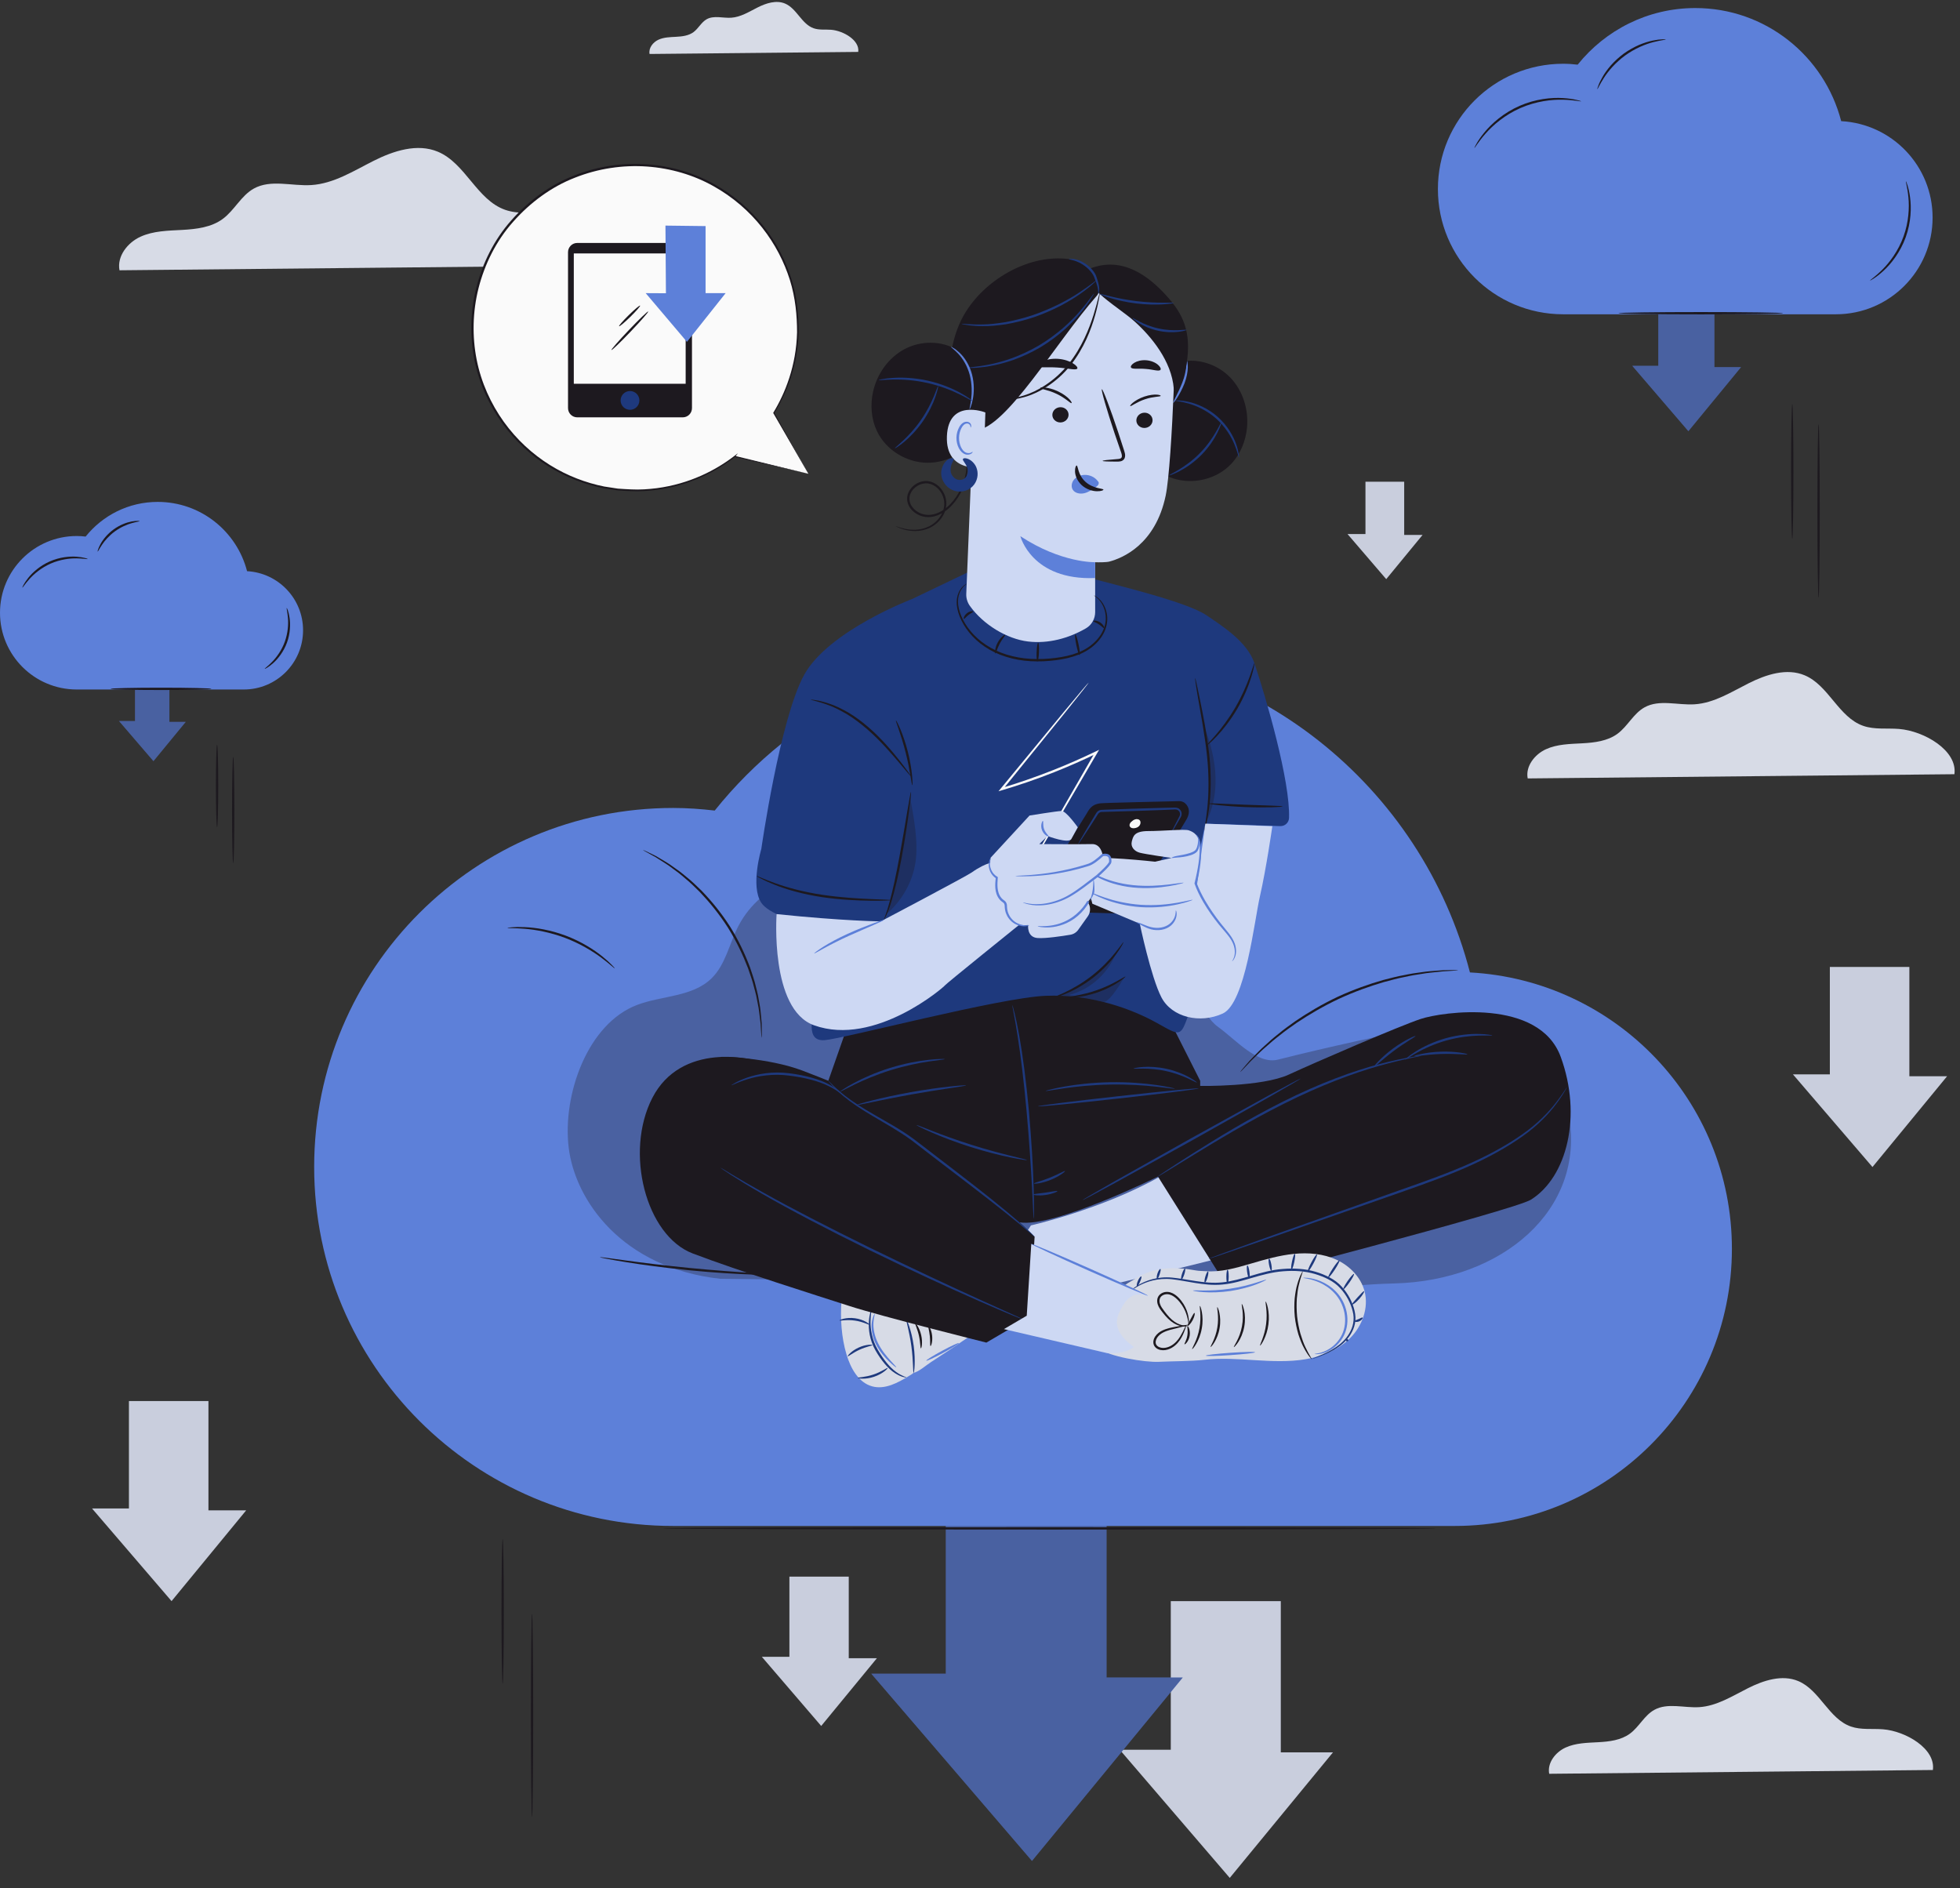 <svg width="163" height="157" viewBox="0 0 163 157" fill="none" xmlns="http://www.w3.org/2000/svg">
<rect x="0" y="0" width="163" height="157" fill="#333333" stroke="none"/>
<path d="M97.366 133.145V145.503H93.121L102.271 156.162L110.855 145.722H106.516V133.145H97.366Z" fill="#C9CEDD"/>
<path d="M113.556 40.057V44.408H112.062L115.283 48.16L118.305 44.485H116.777V40.057H113.556Z" fill="#C9CEDD"/>
<path d="M152.176 80.41V89.342H149.107L155.721 97.047L161.926 89.5H158.789V80.41H152.176Z" fill="#C9CEDD"/>
<path d="M10.722 116.509V125.441H7.653L14.267 133.145L20.472 125.599H17.335V116.509H10.722Z" fill="#C9CEDD"/>
<path d="M65.649 131.11V137.777H63.358L68.294 143.527L72.925 137.895H70.585V131.11H65.649Z" fill="#C9CEDD"/>
<path d="M50.732 22.073C51.044 19.805 47.844 17.94 45.439 17.746C44.292 17.654 43.101 17.829 42.014 17.45C39.661 16.63 38.72 13.589 36.423 12.62C34.706 11.896 32.729 12.54 31.065 13.378C29.4 14.216 27.755 15.27 25.895 15.389C24.278 15.493 22.521 14.893 21.105 15.683C20.051 16.272 19.498 17.488 18.526 18.204C17.575 18.906 16.335 19.055 15.155 19.119C13.975 19.183 12.753 19.195 11.678 19.687C10.604 20.179 9.715 21.315 9.938 22.476L50.732 22.073Z" fill="#D7DBE6"/>
<path d="M162.535 64.382C162.806 62.409 160.022 60.786 157.93 60.618C156.932 60.537 155.896 60.69 154.951 60.36C152.903 59.647 152.085 57.001 150.087 56.159C148.594 55.529 146.874 56.089 145.426 56.818C143.977 57.547 142.546 58.464 140.929 58.568C139.521 58.658 137.993 58.136 136.762 58.824C135.844 59.336 135.364 60.393 134.518 61.017C133.691 61.627 132.612 61.756 131.585 61.812C130.559 61.868 129.496 61.878 128.562 62.306C127.627 62.734 126.854 63.722 127.048 64.732L162.535 64.382Z" fill="#D7DBE6"/>
<path d="M71.374 4.317C71.507 3.353 70.146 2.559 69.123 2.476C68.635 2.437 68.128 2.512 67.666 2.351C66.664 2.002 66.264 0.708 65.287 0.296C64.557 -0.012 63.716 0.262 63.008 0.618C62.299 0.975 61.599 1.423 60.808 1.474C60.12 1.518 59.373 1.263 58.77 1.599C58.322 1.85 58.087 2.367 57.673 2.672C57.269 2.97 56.741 3.033 56.239 3.06C55.737 3.088 55.217 3.093 54.76 3.302C54.303 3.511 53.925 3.995 54.02 4.488L71.374 4.317Z" fill="#D7DBE6"/>
<path d="M160.744 147.189C160.988 145.415 158.485 143.956 156.604 143.805C155.707 143.733 154.776 143.87 153.926 143.574C152.085 142.932 151.349 140.553 149.553 139.796C148.21 139.229 146.663 139.734 145.362 140.389C144.059 141.044 142.773 141.869 141.318 141.962C140.052 142.043 138.678 141.574 137.572 142.192C136.747 142.652 136.314 143.603 135.554 144.163C134.81 144.712 133.84 144.828 132.917 144.878C131.994 144.929 131.038 144.938 130.198 145.323C129.358 145.707 128.662 146.596 128.837 147.504L160.744 147.189Z" fill="#D7DBE6"/>
<path d="M67.227 39.399L64.355 34.337C65.626 32.274 66.36 29.846 66.36 27.246C66.36 19.768 60.298 13.706 52.82 13.706C45.342 13.706 39.28 19.768 39.28 27.246C39.28 34.724 45.342 40.786 52.82 40.786C55.943 40.786 58.816 39.726 61.107 37.95L61.102 37.956L67.227 39.399Z" fill="#FAFAFA"/>
<path d="M67.227 39.399C66.892 39.322 64.979 38.888 61.091 38.004L61.018 37.987L61.064 37.927L61.068 37.921L61.136 37.989C59.605 39.188 57.4 40.357 54.634 40.732C53.946 40.821 53.227 40.877 52.488 40.842C52.119 40.821 51.743 40.812 51.364 40.78C50.987 40.723 50.605 40.666 50.218 40.607C48.684 40.304 47.114 39.722 45.65 38.814C44.187 37.909 42.832 36.68 41.746 35.17C40.662 33.663 39.839 31.875 39.454 29.933C39.073 27.993 39.105 25.914 39.614 23.902C40.127 21.897 41.085 19.938 42.52 18.326C43.971 16.68 45.766 15.362 47.744 14.596C49.713 13.815 51.813 13.517 53.821 13.663C55.829 13.808 57.75 14.384 59.399 15.312C61.052 16.233 62.446 17.462 63.522 18.834C64.601 20.208 65.361 21.723 65.832 23.231C66.299 24.746 66.425 26.249 66.419 27.64C66.34 30.441 65.4 32.742 64.394 34.361L64.394 34.313C66.196 37.547 67.067 39.111 67.227 39.399C67.063 39.114 66.166 37.563 64.314 34.36L64.301 34.336L64.315 34.312C65.302 32.696 66.219 30.41 66.286 27.636C66.285 26.259 66.155 24.773 65.688 23.276C65.217 21.786 64.461 20.292 63.392 18.938C62.326 17.584 60.946 16.374 59.313 15.468C57.684 14.555 55.789 13.99 53.808 13.849C51.827 13.708 49.756 14.003 47.816 14.775C45.866 15.53 44.098 16.831 42.666 18.453C41.252 20.042 40.307 21.973 39.8 23.95C39.297 25.933 39.264 27.984 39.638 29.897C40.015 31.813 40.824 33.577 41.891 35.067C42.96 36.559 44.295 37.775 45.738 38.673C47.182 39.573 48.73 40.153 50.247 40.458C50.63 40.517 51.007 40.575 51.379 40.632C51.754 40.665 52.126 40.675 52.491 40.697C53.222 40.735 53.934 40.681 54.616 40.597C57.356 40.237 59.547 39.092 61.077 37.912L61.374 37.683L61.145 37.98L61.14 37.986L61.113 37.909C64.988 38.853 66.893 39.318 67.227 39.399Z" fill="#1D191F"/>
<path d="M56.781 34.705H48.005C47.582 34.705 47.239 34.362 47.239 33.939V20.97C47.239 20.547 47.582 20.203 48.005 20.203H56.781C57.204 20.203 57.547 20.547 57.547 20.97V33.939C57.547 34.362 57.204 34.705 56.781 34.705Z" fill="#1D191F"/>
<path d="M57.022 21.075H47.719V31.913H57.022V21.075Z" fill="#FAFAFA"/>
<path d="M52.393 34.079C52.825 34.079 53.174 33.729 53.174 33.298C53.174 32.867 52.825 32.517 52.393 32.517C51.962 32.517 51.612 32.867 51.612 33.298C51.612 33.729 51.962 34.079 52.393 34.079Z" fill="#1E397D"/>
<path d="M53.697 24.377L57.129 28.428L60.346 24.377H58.678V18.801L55.341 18.76L55.381 24.386L53.697 24.377Z" fill="#5D80D9"/>
<path d="M53.909 25.901C53.947 25.938 53.294 26.686 52.448 27.572C51.602 28.458 50.886 29.147 50.847 29.11C50.809 29.073 51.462 28.325 52.308 27.438C53.154 26.552 53.87 25.864 53.909 25.901Z" fill="#1D191F"/>
<path d="M53.234 25.413C53.266 25.456 52.903 25.873 52.423 26.344C51.943 26.815 51.523 27.166 51.485 27.129C51.447 27.091 51.81 26.675 52.296 26.198C52.782 25.722 53.202 25.37 53.234 25.413Z" fill="#1D191F"/>
<path d="M137.911 24.124V30.422H135.748L140.411 35.854L144.786 30.533H142.574V24.124H137.911Z" fill="#5D80D9"/>
<path opacity="0.3" d="M137.911 24.124V30.422H135.748L140.411 35.854L144.786 30.533H142.574V24.124H137.911Z" fill="#1D191F"/>
<path d="M153.119 10.074C151.724 4.668 146.831 0.669 140.989 0.669C137.029 0.669 133.503 2.51 131.204 5.377C130.808 5.331 130.407 5.302 129.998 5.302C124.245 5.302 119.581 9.965 119.581 15.718C119.581 21.471 124.245 26.135 129.998 26.135H152.679C157.12 26.135 160.721 22.535 160.721 18.093C160.721 13.801 157.355 10.303 153.119 10.074Z" fill="#5D80D9"/>
<path d="M155.517 23.328C155.497 23.299 155.948 23.017 156.545 22.419C157.142 21.827 157.864 20.878 158.302 19.667C158.74 18.456 158.791 17.265 158.711 16.428C158.634 15.585 158.467 15.081 158.502 15.071C158.513 15.068 158.566 15.189 158.638 15.419C158.709 15.648 158.791 15.987 158.847 16.413C158.964 17.261 158.935 18.487 158.484 19.733C158.034 20.978 157.273 21.94 156.641 22.517C156.325 22.809 156.045 23.018 155.843 23.148C155.642 23.278 155.524 23.338 155.517 23.328Z" fill="#1D191F"/>
<path d="M131.492 8.423C131.485 8.459 130.917 8.314 129.984 8.293C129.057 8.267 127.751 8.412 126.449 8.982C125.147 9.552 124.154 10.413 123.543 11.111C122.926 11.81 122.647 12.325 122.616 12.306C122.606 12.3 122.665 12.166 122.797 11.937C122.927 11.708 123.139 11.387 123.439 11.021C124.032 10.289 125.036 9.388 126.372 8.804C127.706 8.22 129.049 8.094 129.989 8.155C130.462 8.183 130.841 8.246 131.098 8.305C131.356 8.364 131.494 8.412 131.492 8.423Z" fill="#1D191F"/>
<path d="M138.527 3.279C138.53 3.314 138.114 3.34 137.472 3.509C136.832 3.675 135.972 4.022 135.152 4.614C134.335 5.21 133.74 5.921 133.384 6.479C133.025 7.037 132.871 7.424 132.838 7.411C132.825 7.406 132.855 7.306 132.92 7.129C132.981 6.95 133.098 6.701 133.267 6.407C133.432 6.112 133.668 5.781 133.96 5.441C134.259 5.106 134.62 4.765 135.038 4.457C135.46 4.155 135.896 3.918 136.306 3.737C136.721 3.564 137.108 3.442 137.44 3.376C137.772 3.308 138.044 3.273 138.234 3.27C138.423 3.263 138.527 3.265 138.527 3.279Z" fill="#1D191F"/>
<path d="M148.282 26.047C148.282 26.101 145.219 26.144 141.442 26.144C137.663 26.144 134.601 26.1 134.601 26.047C134.601 25.994 137.663 25.95 141.442 25.95C145.219 25.95 148.282 25.994 148.282 26.047Z" fill="#1D191F"/>
<path d="M149.05 44.809C148.996 44.809 148.953 42.301 148.953 39.207C148.953 36.112 148.997 33.604 149.05 33.604C149.104 33.604 149.147 36.112 149.147 39.207C149.147 42.301 149.104 44.809 149.05 44.809Z" fill="#1D191F"/>
<path d="M151.239 49.704C151.186 49.704 151.143 46.474 151.143 42.491C151.143 38.507 151.186 35.278 151.239 35.278C151.293 35.278 151.336 38.507 151.336 42.491C151.336 46.474 151.293 49.704 151.239 49.704Z" fill="#1D191F"/>
<path d="M78.659 121.131V139.179H72.459L85.823 154.748L98.361 139.499H92.023V121.131H78.659Z" fill="#5D80D9"/>
<path opacity="0.3" d="M78.659 121.131V139.179H72.459L85.823 154.748L98.361 139.499H92.023V121.131H78.659Z" fill="#1D191F"/>
<path d="M122.245 80.865C118.247 65.373 104.221 53.913 87.481 53.913C76.13 53.913 66.025 59.187 59.438 67.404C58.302 67.273 57.152 67.188 55.98 67.188C39.493 67.188 26.127 80.554 26.127 97.042C26.127 113.529 39.493 126.895 55.98 126.895H120.984C133.713 126.895 144.031 116.577 144.031 103.848C144.031 91.545 134.383 81.523 122.245 80.865Z" fill="#5D80D9"/>
<path d="M63.341 86.3C63.334 86.3 63.325 86.231 63.314 86.102C63.304 85.951 63.292 85.764 63.277 85.537C63.27 85.412 63.262 85.276 63.254 85.13C63.241 84.981 63.216 84.82 63.196 84.647C63.148 84.302 63.119 83.906 63.022 83.478C62.98 83.262 62.935 83.037 62.89 82.803C62.842 82.568 62.767 82.33 62.704 82.081C62.586 81.579 62.394 81.063 62.208 80.515C61.793 79.435 61.248 78.28 60.542 77.146C59.821 76.019 59.012 75.031 58.215 74.193C57.8 73.789 57.416 73.394 57.013 73.072C56.815 72.907 56.633 72.737 56.441 72.594C56.25 72.452 56.065 72.315 55.889 72.185C55.544 71.912 55.199 71.716 54.907 71.525C54.76 71.432 54.625 71.341 54.497 71.265C54.368 71.195 54.248 71.13 54.138 71.07C53.94 70.958 53.777 70.867 53.645 70.793C53.532 70.728 53.475 70.691 53.478 70.684C53.481 70.678 53.544 70.704 53.662 70.758C53.799 70.823 53.968 70.904 54.174 71.003C54.287 71.059 54.41 71.119 54.542 71.184C54.675 71.256 54.812 71.343 54.964 71.432C55.262 71.615 55.615 71.806 55.968 72.073C56.148 72.201 56.337 72.335 56.533 72.475C56.728 72.616 56.915 72.785 57.117 72.948C57.528 73.268 57.92 73.663 58.343 74.067C59.155 74.907 59.977 75.903 60.706 77.041C61.421 78.188 61.967 79.358 62.376 80.452C62.559 81.008 62.747 81.531 62.86 82.04C62.92 82.292 62.992 82.533 63.036 82.77C63.078 83.007 63.118 83.235 63.157 83.453C63.247 83.886 63.267 84.287 63.304 84.635C63.319 84.81 63.339 84.972 63.347 85.122C63.349 85.27 63.351 85.407 63.352 85.533C63.353 85.761 63.353 85.949 63.354 86.101C63.352 86.231 63.347 86.3 63.341 86.3Z" fill="#1D191F"/>
<path d="M51.127 80.527C51.102 80.552 50.711 80.165 50.002 79.637C49.296 79.109 48.248 78.468 46.988 77.99C45.727 77.517 44.517 77.306 43.637 77.236C42.757 77.164 42.207 77.197 42.205 77.162C42.204 77.148 42.341 77.131 42.589 77.11C42.838 77.086 43.2 77.081 43.646 77.099C44.538 77.135 45.774 77.327 47.056 77.809C48.337 78.294 49.392 78.966 50.086 79.529C50.433 79.809 50.701 80.052 50.872 80.235C51.046 80.414 51.136 80.518 51.127 80.527Z" fill="#1D191F"/>
<path d="M64.804 106.01C64.803 106.024 64.593 106.029 64.213 106.028C63.834 106.028 63.284 106.016 62.606 105.992C61.249 105.945 59.376 105.834 57.314 105.632C55.252 105.429 53.392 105.173 52.052 104.956C51.382 104.848 50.841 104.753 50.469 104.679C50.096 104.606 49.891 104.56 49.894 104.547C49.896 104.533 50.105 104.555 50.481 104.605C50.891 104.66 51.426 104.733 52.072 104.821C53.416 105.003 55.274 105.237 57.333 105.439C59.391 105.641 61.259 105.773 62.612 105.855C63.263 105.895 63.803 105.928 64.216 105.953C64.595 105.977 64.804 105.997 64.804 106.01Z" fill="#1D191F"/>
<path d="M121.27 80.68C121.27 80.687 121.198 80.696 121.061 80.708C120.902 80.719 120.704 80.732 120.462 80.748C120.201 80.761 119.884 80.78 119.516 80.827C119.149 80.869 118.729 80.898 118.27 80.981C118.04 81.017 117.799 81.055 117.549 81.095C117.298 81.135 117.042 81.199 116.774 81.252C116.235 81.352 115.674 81.513 115.079 81.669C113.9 82.015 112.626 82.47 111.337 83.065C110.054 83.671 108.886 84.357 107.864 85.038C107.363 85.394 106.879 85.722 106.457 86.07C106.244 86.241 106.03 86.397 105.838 86.564C105.647 86.73 105.464 86.891 105.288 87.044C104.93 87.341 104.638 87.645 104.37 87.9C104.099 88.152 103.879 88.383 103.703 88.575C103.535 88.75 103.397 88.893 103.288 89.008C103.191 89.105 103.137 89.155 103.132 89.15C103.127 89.146 103.171 89.088 103.258 88.982C103.361 88.861 103.49 88.709 103.647 88.523C103.816 88.323 104.028 88.084 104.293 87.823C104.555 87.561 104.842 87.248 105.196 86.942C105.37 86.784 105.552 86.62 105.741 86.449C105.932 86.279 106.144 86.119 106.357 85.944C106.777 85.588 107.261 85.252 107.763 84.89C108.788 84.195 109.962 83.499 111.255 82.888C112.554 82.289 113.841 81.835 115.031 81.495C115.631 81.343 116.198 81.188 116.741 81.094C117.012 81.043 117.271 80.983 117.524 80.946C117.776 80.911 118.018 80.877 118.251 80.844C118.713 80.77 119.137 80.75 119.507 80.718C119.876 80.681 120.196 80.672 120.458 80.672C120.701 80.67 120.901 80.669 121.06 80.668C121.198 80.67 121.27 80.674 121.27 80.68Z" fill="#1D191F"/>
<path d="M119.428 127.098C119.428 127.152 105.036 127.195 87.287 127.195C69.531 127.195 55.143 127.151 55.143 127.098C55.143 127.044 69.531 127.001 87.287 127.001C105.036 127.001 119.428 127.045 119.428 127.098Z" fill="#1D191F"/>
<path d="M41.803 140.016C41.75 140.016 41.706 137.323 41.706 134.002C41.706 130.681 41.75 127.989 41.803 127.989C41.857 127.989 41.9 130.681 41.9 134.002C41.9 137.323 41.857 140.016 41.803 140.016Z" fill="#1D191F"/>
<path d="M44.246 151.103C44.193 151.103 44.149 147.317 44.149 142.647C44.149 137.976 44.193 134.19 44.246 134.19C44.3 134.19 44.343 137.976 44.343 142.647C44.343 147.317 44.3 151.103 44.246 151.103Z" fill="#1D191F"/>
<path d="M11.23 56.106V59.964H9.904L12.761 63.292L15.441 60.032H14.087V56.106H11.23Z" fill="#5D80D9"/>
<path opacity="0.3" d="M11.23 56.106V59.964H9.904L12.761 63.292L15.441 60.032H14.087V56.106H11.23Z" fill="#1D191F"/>
<path d="M20.547 47.498C19.692 44.186 16.694 41.737 13.116 41.737C10.689 41.737 8.529 42.864 7.121 44.62C6.878 44.592 6.632 44.574 6.382 44.574C2.857 44.574 0 47.431 0 50.956C0 54.48 2.857 57.337 6.382 57.337H20.277C22.998 57.337 25.204 55.132 25.204 52.411C25.204 49.781 23.142 47.639 20.547 47.498Z" fill="#5D80D9"/>
<path d="M22.015 55.618C21.997 55.591 22.268 55.411 22.627 55.041C22.986 54.676 23.421 54.097 23.686 53.362C23.952 52.627 23.988 51.904 23.946 51.393C23.906 50.88 23.813 50.568 23.844 50.559C23.864 50.551 24.005 50.852 24.082 51.378C24.161 51.9 24.147 52.658 23.869 53.428C23.59 54.198 23.117 54.789 22.722 55.14C22.326 55.496 22.026 55.636 22.015 55.618Z" fill="#1D191F"/>
<path d="M7.297 46.486C7.29 46.519 6.941 46.439 6.373 46.433C5.807 46.424 5.014 46.517 4.223 46.863C3.432 47.209 2.825 47.729 2.448 48.15C2.067 48.572 1.888 48.882 1.86 48.865C1.841 48.856 1.979 48.518 2.344 48.061C2.704 47.605 3.321 47.046 4.145 46.685C4.969 46.325 5.799 46.251 6.378 46.295C6.961 46.338 7.303 46.467 7.297 46.486Z" fill="#1D191F"/>
<path d="M11.607 43.334C11.609 43.367 11.355 43.392 10.967 43.502C10.578 43.609 10.059 43.823 9.561 44.183C9.065 44.545 8.701 44.973 8.478 45.309C8.254 45.644 8.151 45.877 8.121 45.866C8.101 45.859 8.159 45.605 8.361 45.237C8.561 44.87 8.927 44.405 9.447 44.026C9.968 43.649 10.524 43.445 10.935 43.368C11.347 43.29 11.607 43.314 11.607 43.334Z" fill="#1D191F"/>
<path d="M17.583 57.284C17.583 57.338 15.707 57.381 13.392 57.381C11.077 57.381 9.201 57.337 9.201 57.284C9.201 57.23 11.077 57.187 13.392 57.187C15.707 57.187 17.583 57.23 17.583 57.284Z" fill="#1D191F"/>
<path d="M18.053 68.778C17.999 68.778 17.956 67.242 17.956 65.346C17.956 63.45 18 61.913 18.053 61.913C18.106 61.913 18.15 63.45 18.15 65.346C18.15 67.242 18.107 68.778 18.053 68.778Z" fill="#1D191F"/>
<path d="M19.395 71.777C19.341 71.777 19.298 69.798 19.298 67.358C19.298 64.917 19.341 62.939 19.395 62.939C19.448 62.939 19.491 64.917 19.491 67.358C19.491 69.798 19.448 71.777 19.395 71.777Z" fill="#1D191F"/>
<g opacity="0.3">
<path d="M130.488 92.826C129.758 88.575 124.11 84.263 119.253 85.232C115.023 86.076 110.467 87.059 106.285 88.115C104.559 88.55 102.77 86.454 101.324 85.415C100.564 84.87 100.119 84.002 99.645 83.196C96.953 78.62 92.524 75.186 87.574 73.268C82.624 71.351 77.181 70.892 71.904 71.471C67.812 71.919 63.323 73.33 61.42 76.98C60.653 78.45 60.35 80.218 59.159 81.371C57.575 82.907 55.061 82.784 52.996 83.562C48.865 85.117 46.771 91.028 47.291 95.41C47.811 99.796 51.713 105.442 59.909 106.343C59.909 106.343 89.599 106.603 104.261 107.314C109.343 107.56 110.876 106.86 115.963 106.728C124.933 106.494 131.827 100.62 130.488 92.826Z" fill="#1D191F"/>
</g>
<path d="M75.946 114.18C76.444 114.057 77 113.541 77.431 113.264C78.488 112.584 79.534 111.885 80.568 111.17C76.852 110.088 73.697 109.236 69.981 108.18C69.873 109.635 69.975 111.213 70.391 112.611C70.733 113.762 71.389 114.985 72.55 115.291C73.606 115.568 74.678 114.987 75.608 114.413C75.694 114.36 75.78 114.307 75.866 114.253" fill="#D7DBE6"/>
<path d="M76.586 112.128C76.529 112.122 76.552 111.639 76.421 111.07C76.296 110.5 76.067 110.074 76.116 110.044C76.156 110.014 76.475 110.419 76.61 111.028C76.749 111.635 76.635 112.139 76.586 112.128Z" fill="#1D191F"/>
<path d="M77.386 111.934C77.331 111.922 77.376 111.549 77.326 111.099C77.281 110.648 77.159 110.293 77.211 110.271C77.255 110.246 77.469 110.591 77.519 111.079C77.572 111.566 77.434 111.948 77.386 111.934Z" fill="#1D191F"/>
<path d="M72.476 108.884C72.509 108.891 72.402 109.27 72.396 109.892C72.388 110.508 72.507 111.387 72.978 112.204C73.452 113.031 73.997 113.709 74.5 114.07C74.998 114.44 75.392 114.515 75.38 114.551C75.378 114.562 75.279 114.555 75.106 114.507C74.933 114.461 74.691 114.358 74.421 114.183C73.874 113.834 73.29 113.14 72.81 112.301C72.315 111.44 72.215 110.52 72.259 109.888C72.28 109.569 72.329 109.314 72.377 109.143C72.425 108.971 72.464 108.88 72.476 108.884Z" fill="#1E397D"/>
<path d="M75.38 109.745C75.423 109.727 75.818 110.672 75.986 111.918C76.156 113.163 76.027 114.179 75.981 114.173C75.92 114.171 75.96 113.164 75.793 111.944C75.629 110.723 75.323 109.763 75.38 109.745Z" fill="#1E397D"/>
<path d="M74.538 113.704C74.522 113.723 74.288 113.552 73.949 113.23C73.613 112.908 73.165 112.422 72.84 111.77C72.516 111.117 72.436 110.435 72.504 109.965C72.567 109.489 72.731 109.233 72.748 109.243C72.779 109.255 72.665 109.524 72.64 109.977C72.611 110.427 72.707 111.063 73.014 111.684C73.323 112.306 73.741 112.792 74.047 113.135C74.357 113.476 74.558 113.683 74.538 113.704Z" fill="#5D80D9"/>
<path d="M79.746 111.686C79.769 111.735 79.182 112.1 78.436 112.503C77.689 112.906 77.061 113.195 77.033 113.149C77.006 113.104 77.592 112.738 78.344 112.332C79.095 111.927 79.722 111.638 79.746 111.686Z" fill="#5D80D9"/>
<path d="M73.819 113.758C73.856 113.791 73.414 114.25 72.686 114.489C71.96 114.735 71.331 114.633 71.341 114.585C71.343 114.527 71.941 114.538 72.625 114.306C73.311 114.082 73.782 113.713 73.819 113.758Z" fill="#1E397D"/>
<path d="M72.554 111.85C72.56 111.907 72.053 111.976 71.492 112.235C70.928 112.488 70.542 112.824 70.503 112.782C70.464 112.751 70.811 112.329 71.412 112.059C72.01 111.784 72.556 111.8 72.554 111.85Z" fill="#1E397D"/>
<path d="M72.31 110.156C72.28 110.206 71.778 109.906 71.083 109.815C70.39 109.713 69.826 109.865 69.81 109.808C69.787 109.765 70.365 109.516 71.11 109.623C71.855 109.723 72.344 110.12 72.31 110.156Z" fill="#1E397D"/>
<path d="M100.819 104.773C100.841 104.807 86.85 108.18 86.85 108.18L84.793 103.356L85.738 101.9C85.738 101.9 91.65 100.564 96.463 97.842L100.819 104.773Z" fill="#CDD8F3"/>
<path d="M67.987 91.052C67.987 91.052 67.35 90.119 64.633 88.79C62.38 87.688 56.598 86.761 54.257 91.286C51.917 95.811 53.711 102.754 57.612 104.236C61.512 105.719 67.987 107.747 70.64 108.605C73.292 109.463 82.03 111.647 82.03 111.647L85.619 109.541L86.042 102.844C86.042 102.844 81.094 97.761 76.881 96.357C72.668 94.953 67.987 91.052 67.987 91.052Z" fill="#1D191F"/>
<path d="M59.908 87.897C59.946 87.841 63.879 87.951 66.749 89.034C67.829 89.442 68.886 89.875 68.886 89.875L70.473 85.355L82.363 81.394H95.528L99.811 89.875V90.304C99.811 90.304 104.951 90.389 107.178 89.361C109.406 88.333 116.345 85.335 118.144 84.735C119.943 84.136 127.995 82.982 129.794 87.885C131.593 92.788 130.317 97.899 127.31 99.766C125.893 100.646 101.953 106.837 101.953 106.837L96.299 97.842C96.299 97.842 87.679 102.112 84.793 101.648C81.907 101.183 59.908 87.897 59.908 87.897Z" fill="#1D191F"/>
<path d="M84.187 83.58C84.193 83.578 84.213 83.638 84.246 83.753C84.282 83.89 84.326 84.056 84.378 84.258C84.485 84.698 84.625 85.339 84.765 86.137C85.055 87.732 85.344 89.954 85.57 92.415C85.79 94.877 85.912 97.112 85.961 98.731C85.987 99.54 85.994 100.196 85.993 100.649C85.99 100.857 85.988 101.029 85.986 101.171C85.981 101.29 85.976 101.352 85.97 101.353C85.963 101.353 85.955 101.291 85.947 101.171C85.939 101.03 85.929 100.858 85.918 100.651C85.894 100.169 85.862 99.522 85.824 98.737C85.741 97.122 85.597 94.891 85.377 92.432C85.152 89.975 84.885 87.756 84.63 86.16C84.508 85.361 84.389 84.718 84.304 84.274C84.266 84.07 84.234 83.901 84.208 83.762C84.188 83.644 84.18 83.581 84.187 83.58Z" fill="#1E397D"/>
<path d="M99.678 90.513C99.684 90.567 96.698 90.942 93.011 91.351C89.322 91.761 86.328 92.05 86.322 91.997C86.316 91.943 89.301 91.568 92.99 91.159C96.677 90.749 99.672 90.461 99.678 90.513Z" fill="#1E397D"/>
<path d="M97.714 90.533C97.711 90.546 97.56 90.533 97.288 90.499C97.017 90.462 96.624 90.415 96.138 90.362C95.167 90.257 93.82 90.163 92.33 90.188C90.84 90.215 89.497 90.356 88.529 90.495C88.046 90.564 87.655 90.625 87.385 90.671C87.115 90.715 86.964 90.733 86.961 90.72C86.958 90.707 87.104 90.664 87.37 90.597C87.636 90.528 88.025 90.446 88.508 90.359C89.474 90.185 90.826 90.021 92.327 89.994C93.827 89.969 95.184 90.086 96.155 90.226C96.641 90.296 97.033 90.364 97.301 90.424C97.57 90.482 97.717 90.52 97.714 90.533Z" fill="#1E397D"/>
<path d="M99.533 90.019C99.504 90.075 98.459 89.388 96.982 89.071C95.508 88.738 94.272 88.923 94.269 88.859C94.265 88.837 94.567 88.76 95.069 88.726C95.57 88.692 96.272 88.717 97.024 88.882C97.775 89.049 98.423 89.32 98.862 89.562C99.304 89.804 99.546 90 99.533 90.019Z" fill="#1E397D"/>
<path d="M88.569 97.382C88.6 97.422 88.098 97.829 87.364 98.12C86.631 98.415 85.987 98.467 85.982 98.417C85.972 98.361 86.583 98.226 87.292 97.94C88.002 97.658 88.538 97.334 88.569 97.382Z" fill="#1E397D"/>
<path d="M87.937 99.049C87.954 99.098 87.525 99.29 86.956 99.371C86.386 99.453 85.921 99.388 85.924 99.337C85.926 99.281 86.379 99.258 86.928 99.178C87.478 99.101 87.919 98.996 87.937 99.049Z" fill="#1E397D"/>
<path d="M108.17 89.689C108.174 89.695 108.113 89.736 107.996 89.809C107.859 89.891 107.686 89.994 107.476 90.119C106.997 90.395 106.344 90.77 105.548 91.229C103.889 92.162 101.637 93.428 99.149 94.827C96.649 96.207 94.387 97.456 92.721 98.376C91.912 98.812 91.249 99.17 90.763 99.431C90.546 99.544 90.368 99.636 90.226 99.71C90.102 99.772 90.036 99.801 90.032 99.795C90.029 99.789 90.089 99.748 90.207 99.675C90.345 99.594 90.516 99.491 90.727 99.365C91.206 99.089 91.859 98.714 92.655 98.255C94.314 97.322 96.566 96.057 99.055 94.657C101.553 93.278 103.814 92.029 105.48 91.109C106.289 90.673 106.953 90.316 107.439 90.053C107.657 89.941 107.834 89.848 107.976 89.775C108.1 89.713 108.167 89.684 108.17 89.689Z" fill="#1E397D"/>
<path d="M118.212 87.793C118.213 87.8 118.13 87.82 117.971 87.854C117.793 87.891 117.563 87.938 117.277 87.997C116.675 88.121 115.807 88.322 114.75 88.62C112.632 89.207 109.777 90.274 106.779 91.781C103.779 93.287 101.181 94.872 99.302 96.017C98.378 96.583 97.623 97.045 97.078 97.379C96.828 97.529 96.626 97.65 96.469 97.743C96.329 97.825 96.254 97.865 96.25 97.859C96.246 97.853 96.315 97.802 96.448 97.71C96.599 97.609 96.795 97.478 97.037 97.315C97.551 96.976 98.299 96.49 99.229 95.9C101.091 94.725 103.682 93.118 106.692 91.608C109.7 90.095 112.577 89.043 114.713 88.488C115.779 88.205 116.654 88.025 117.262 87.923C117.566 87.867 117.804 87.839 117.964 87.816C118.126 87.794 118.211 87.786 118.212 87.793Z" fill="#1E397D"/>
<path d="M124.11 86.101C124.106 86.134 123.675 86.096 122.982 86.117C122.289 86.135 121.331 86.236 120.312 86.517C119.293 86.801 118.421 87.207 117.817 87.548C117.212 87.888 116.862 88.141 116.842 88.115C116.834 88.104 116.914 88.031 117.067 87.907C117.218 87.781 117.45 87.617 117.748 87.43C118.341 87.054 119.223 86.619 120.261 86.33C121.299 86.044 122.279 85.963 122.981 85.98C123.333 85.987 123.616 86.009 123.811 86.04C124.005 86.066 124.111 86.088 124.11 86.101Z" fill="#1E397D"/>
<path d="M122.037 87.675C122.028 87.732 121.04 87.602 119.819 87.647C118.598 87.686 117.621 87.884 117.609 87.826C117.594 87.78 118.569 87.493 119.813 87.454C121.056 87.408 122.048 87.627 122.037 87.675Z" fill="#1E397D"/>
<path d="M117.719 86.155C117.745 86.206 116.888 86.661 115.934 87.373C114.975 88.08 114.291 88.769 114.25 88.728C114.212 88.697 114.843 87.937 115.818 87.217C116.789 86.493 117.7 86.109 117.719 86.155Z" fill="#1E397D"/>
<path d="M130.317 90.404C130.32 90.406 130.308 90.432 130.28 90.483C130.246 90.543 130.205 90.616 130.154 90.705C130.042 90.899 129.867 91.181 129.619 91.528C129.131 92.225 128.325 93.185 127.115 94.123C125.903 95.056 124.33 95.986 122.497 96.829C120.665 97.675 118.575 98.418 116.386 99.187C112.009 100.718 108.047 102.103 105.16 103.113C103.733 103.603 102.573 104 101.751 104.282C101.36 104.412 101.049 104.515 100.821 104.591C100.723 104.621 100.643 104.646 100.577 104.666C100.522 104.682 100.493 104.689 100.492 104.685C100.491 104.682 100.518 104.669 100.571 104.647C100.635 104.622 100.713 104.591 100.808 104.553C101.033 104.469 101.339 104.355 101.726 104.21C102.543 103.915 103.696 103.497 105.115 102.983C107.997 101.96 111.951 100.555 116.321 99.003C118.511 98.234 120.597 97.499 122.423 96.666C124.249 95.837 125.821 94.924 127.031 94.013C128.241 93.098 129.054 92.163 129.558 91.483C129.814 91.144 129.999 90.87 130.121 90.683C130.178 90.598 130.225 90.529 130.263 90.472C130.296 90.425 130.314 90.402 130.317 90.404Z" fill="#1E397D"/>
<path d="M85.223 109.779C85.22 109.786 85.126 109.752 84.95 109.684C84.758 109.606 84.503 109.504 84.184 109.375C83.521 109.101 82.566 108.696 81.392 108.179C79.043 107.149 75.822 105.671 72.305 103.955C68.79 102.23 65.648 100.585 63.427 99.3C62.313 98.662 61.429 98.117 60.826 97.728C60.54 97.537 60.312 97.384 60.139 97.269C59.984 97.162 59.904 97.103 59.907 97.098C59.911 97.092 59.998 97.14 60.161 97.236C60.338 97.343 60.573 97.486 60.867 97.664C61.481 98.032 62.374 98.559 63.494 99.181C65.73 100.433 68.878 102.057 72.389 103.781C75.904 105.496 79.114 106.993 81.447 108.055C82.601 108.577 83.542 109.002 84.213 109.306C84.527 109.449 84.776 109.563 84.965 109.648C85.137 109.728 85.225 109.773 85.223 109.779Z" fill="#1E397D"/>
<path d="M60.832 90.245C60.826 90.234 60.941 90.155 61.162 90.034C61.382 89.913 61.714 89.758 62.14 89.609C62.986 89.308 64.247 89.072 65.624 89.249C66.985 89.413 68.205 89.761 68.997 90.206C69.394 90.423 69.691 90.641 69.878 90.809C70.067 90.977 70.158 91.084 70.15 91.092C70.125 91.122 69.731 90.72 68.934 90.328C68.145 89.924 66.949 89.604 65.6 89.441C64.259 89.269 63.026 89.477 62.182 89.74C61.333 90 60.848 90.276 60.832 90.245Z" fill="#1E397D"/>
<path d="M86.042 102.844C86.037 102.849 85.977 102.802 85.868 102.709C85.742 102.602 85.585 102.467 85.391 102.301C84.978 101.945 84.369 101.445 83.608 100.836C82.087 99.617 79.942 97.988 77.577 96.181C76.988 95.728 76.413 95.285 75.857 94.858C75.296 94.443 74.725 94.083 74.175 93.75C73.072 93.089 72.051 92.526 71.244 91.971C70.431 91.425 69.827 90.905 69.444 90.514C69.247 90.324 69.112 90.159 69.019 90.049C68.926 89.939 68.88 89.879 68.885 89.875C68.901 89.861 69.097 90.091 69.497 90.46C69.892 90.832 70.503 91.329 71.32 91.857C72.13 92.393 73.153 92.941 74.266 93.597C74.822 93.927 75.4 94.287 75.969 94.705C76.537 95.127 77.101 95.577 77.695 96.028C80.059 97.834 82.194 99.481 83.694 100.73C84.445 101.353 85.042 101.871 85.441 102.245C85.643 102.428 85.792 102.579 85.894 102.681C85.996 102.783 86.047 102.839 86.042 102.844Z" fill="#1E397D"/>
<path d="M76.224 93.56C76.236 93.533 76.736 93.739 77.549 94.054C78.362 94.371 79.493 94.787 80.76 95.19C82.029 95.591 83.193 95.901 84.04 96.11C84.887 96.32 85.414 96.441 85.408 96.469C85.406 96.482 85.271 96.468 85.029 96.432C84.787 96.396 84.438 96.333 84.01 96.244C83.153 96.068 81.977 95.778 80.702 95.374C79.428 94.97 78.299 94.53 77.497 94.181C77.096 94.006 76.775 93.858 76.556 93.748C76.337 93.638 76.218 93.572 76.224 93.56Z" fill="#1E397D"/>
<path d="M80.341 90.259C80.344 90.287 79.832 90.365 79.005 90.489C78.177 90.613 77.035 90.788 75.78 91.013C74.524 91.238 73.392 91.47 72.573 91.641C71.754 91.811 71.246 91.915 71.239 91.888C71.236 91.875 71.359 91.832 71.584 91.765C71.808 91.698 72.136 91.609 72.542 91.507C73.355 91.302 74.486 91.048 75.746 90.822C77.005 90.597 78.154 90.443 78.988 90.353C79.404 90.308 79.742 90.278 79.976 90.263C80.21 90.248 80.34 90.246 80.341 90.259Z" fill="#1E397D"/>
<path d="M78.577 88.073C78.579 88.104 78.064 88.147 77.242 88.27C76.42 88.393 75.292 88.616 74.082 88.99C72.872 89.367 71.816 89.822 71.07 90.186C70.322 90.55 69.874 90.806 69.858 90.779C69.851 90.768 69.956 90.692 70.152 90.564C70.347 90.434 70.639 90.263 71.007 90.064C71.743 89.666 72.802 89.185 74.024 88.805C75.247 88.426 76.392 88.222 77.224 88.134C77.641 88.089 77.978 88.066 78.213 88.062C78.447 88.056 78.576 88.06 78.577 88.073Z" fill="#1E397D"/>
<path d="M93.541 106.875L91.314 112.081C92.135 112.82 95.264 113.302 96.368 113.246C97.472 113.191 99.063 113.203 100.161 113.078C101.555 112.918 102.964 113.022 104.365 113.108C105.766 113.194 107.181 113.262 108.566 113.032C109.95 112.801 111.319 112.249 112.304 111.249C113.29 110.25 113.835 108.76 113.487 107.4C113.187 106.224 112.257 105.269 111.155 104.76C110.053 104.25 108.797 104.148 107.59 104.271C106.382 104.395 105.208 104.734 104.044 105.075C102.805 105.438 101.534 105.81 100.248 105.708C99.986 105.687 99.725 105.696 99.467 105.649C97.784 105.339 96.029 105.322 94.514 106.276C94.202 106.473 93.857 106.643 93.541 106.875Z" fill="#D7DBE6"/>
<path d="M93.864 107.472C93.86 107.467 93.927 107.402 94.061 107.284C94.198 107.172 94.406 107.009 94.701 106.84C95.281 106.508 96.248 106.127 97.476 106.242C98.08 106.301 98.729 106.424 99.427 106.529C100.123 106.631 100.875 106.723 101.655 106.638C102.438 106.559 103.239 106.328 104.068 106.083C104.896 105.84 105.774 105.585 106.704 105.522C107.627 105.447 108.549 105.506 109.394 105.754C109.816 105.876 110.219 106.04 110.592 106.24C110.965 106.433 111.312 106.694 111.582 106.996C112.132 107.596 112.487 108.305 112.651 109.008C112.731 109.359 112.755 109.722 112.684 110.055C112.618 110.388 112.488 110.691 112.327 110.952C112.006 111.479 111.571 111.848 111.168 112.109C110.762 112.372 110.382 112.541 110.071 112.671C109.758 112.799 109.511 112.886 109.343 112.944C109.176 113.001 109.086 113.027 109.084 113.021C109.081 113.015 109.167 112.976 109.33 112.907C109.493 112.838 109.735 112.74 110.041 112.602C110.345 112.462 110.716 112.284 111.108 112.019C111.498 111.754 111.909 111.391 112.209 110.881C112.514 110.379 112.68 109.72 112.494 109.045C112.332 108.373 111.981 107.689 111.451 107.118C110.928 106.54 110.154 106.181 109.342 105.937C108.522 105.699 107.625 105.643 106.719 105.716C104.902 105.849 103.291 106.677 101.673 106.817C100.866 106.899 100.101 106.798 99.402 106.689C98.702 106.576 98.055 106.445 97.462 106.378C96.272 106.25 95.319 106.599 94.737 106.907C94.148 107.225 93.877 107.489 93.864 107.472Z" fill="#1E397D"/>
<path d="M109.084 113.021C109.073 113.029 109.002 112.949 108.882 112.794C108.819 112.719 108.751 112.621 108.679 112.502C108.605 112.385 108.519 112.251 108.443 112.094C108.272 111.787 108.121 111.396 107.976 110.957C107.845 110.512 107.737 110.013 107.678 109.481C107.627 108.948 107.632 108.437 107.67 107.975C107.722 107.515 107.79 107.101 107.896 106.767C107.938 106.597 107.995 106.449 108.044 106.319C108.09 106.188 108.137 106.078 108.183 105.991C108.27 105.816 108.323 105.723 108.336 105.728C108.369 105.743 108.185 106.133 108.029 106.801C107.942 107.133 107.89 107.54 107.848 107.99C107.821 108.442 107.821 108.941 107.871 109.461C107.928 109.981 108.029 110.469 108.148 110.906C108.28 111.338 108.414 111.726 108.566 112.033C108.854 112.656 109.113 113 109.084 113.021Z" fill="#1D191F"/>
<path d="M94.913 106.147C94.961 106.174 94.902 106.367 94.807 106.591C94.712 106.814 94.612 106.991 94.56 106.975C94.51 106.959 94.528 106.749 94.629 106.515C94.728 106.28 94.867 106.121 94.913 106.147Z" fill="#1E397D"/>
<path d="M96.504 105.526C96.553 105.549 96.514 105.741 96.441 105.965C96.367 106.188 96.285 106.366 96.232 106.355C96.18 106.344 96.179 106.139 96.256 105.904C96.333 105.669 96.456 105.504 96.504 105.526Z" fill="#1E397D"/>
<path d="M98.546 105.489C98.597 105.506 98.571 105.725 98.488 105.979C98.404 106.232 98.296 106.425 98.245 106.408C98.194 106.391 98.22 106.172 98.303 105.918C98.387 105.664 98.495 105.472 98.546 105.489Z" fill="#1E397D"/>
<path d="M100.465 105.728C100.516 105.743 100.498 105.963 100.424 106.22C100.35 106.477 100.248 106.673 100.196 106.658C100.145 106.643 100.163 106.423 100.237 106.166C100.311 105.909 100.413 105.713 100.465 105.728Z" fill="#1E397D"/>
<path d="M102.082 106.741C102.029 106.74 101.986 106.481 101.988 106.161C101.99 105.841 102.035 105.582 102.089 105.583C102.142 105.583 102.184 105.842 102.182 106.162C102.181 106.482 102.135 106.741 102.082 106.741Z" fill="#1E397D"/>
<path d="M103.883 106.284C103.83 106.292 103.754 106.062 103.714 105.77C103.674 105.479 103.684 105.237 103.737 105.23C103.79 105.223 103.866 105.453 103.906 105.744C103.946 106.035 103.936 106.277 103.883 106.284Z" fill="#1E397D"/>
<path d="M105.537 104.655C105.59 104.644 105.676 104.863 105.728 105.143C105.781 105.422 105.781 105.657 105.729 105.667C105.676 105.677 105.591 105.458 105.538 105.178C105.485 104.899 105.485 104.665 105.537 104.655Z" fill="#1E397D"/>
<path d="M107.682 104.261C107.735 104.272 107.714 104.578 107.637 104.945C107.559 105.311 107.453 105.6 107.401 105.588C107.349 105.577 107.369 105.271 107.447 104.904C107.524 104.538 107.63 104.249 107.682 104.261Z" fill="#1E397D"/>
<path d="M109.521 104.312C109.57 104.334 109.439 104.673 109.228 105.069C109.017 105.465 108.81 105.763 108.764 105.735C108.718 105.706 108.85 105.367 109.057 104.978C109.265 104.588 109.473 104.29 109.521 104.312Z" fill="#1E397D"/>
<path d="M111.396 104.806C111.44 104.835 111.268 105.179 111.011 105.573C110.753 105.968 110.508 106.264 110.463 106.235C110.418 106.206 110.59 105.862 110.848 105.468C111.105 105.073 111.351 104.777 111.396 104.806Z" fill="#1E397D"/>
<path d="M112.601 105.936C112.644 105.966 112.481 106.277 112.236 106.63C111.99 106.984 111.755 107.245 111.711 107.215C111.667 107.184 111.831 106.873 112.076 106.519C112.322 106.167 112.557 105.905 112.601 105.936Z" fill="#1E397D"/>
<path d="M113.445 107.374C113.487 107.405 113.321 107.707 113.038 108.019C112.756 108.332 112.472 108.527 112.437 108.487C112.4 108.446 112.62 108.193 112.895 107.889C113.17 107.586 113.401 107.342 113.445 107.374Z" fill="#1E397D"/>
<path d="M113.322 109.567C113.364 109.598 113.267 109.779 113.047 109.875C112.828 109.973 112.629 109.922 112.634 109.87C112.635 109.815 112.795 109.777 112.969 109.698C113.144 109.623 113.28 109.531 113.322 109.567Z" fill="#1E397D"/>
<path d="M112.13 111.444C112.147 111.495 112.094 111.557 112.014 111.543C111.933 111.529 111.904 111.452 111.938 111.411C111.971 111.368 112.017 111.348 112.047 111.352C112.077 111.359 112.113 111.393 112.13 111.444Z" fill="#1E397D"/>
<path d="M99.144 112.188C99.091 112.157 99.579 111.453 99.752 110.443C99.941 109.436 99.729 108.607 99.789 108.596C99.83 108.572 100.14 109.418 99.944 110.478C99.759 111.539 99.174 112.225 99.144 112.188Z" fill="#1D191F"/>
<path d="M100.679 112.011C100.627 111.979 101.087 111.335 101.236 110.401C101.4 109.47 101.176 108.711 101.235 108.698C101.275 108.671 101.599 109.447 101.428 110.433C101.268 111.422 100.709 112.049 100.679 112.011Z" fill="#1D191F"/>
<path d="M102.611 112.023C102.559 111.99 103.105 111.312 103.285 110.293C103.482 109.277 103.214 108.449 103.274 108.437C103.296 108.429 103.393 108.624 103.467 108.966C103.541 109.307 103.573 109.8 103.476 110.328C103.378 110.857 103.172 111.305 102.981 111.597C102.789 111.891 102.628 112.038 102.611 112.023Z" fill="#1D191F"/>
<path d="M104.793 111.893C104.738 111.866 105.171 111.124 105.295 110.099C105.432 109.076 105.198 108.249 105.258 108.236C105.299 108.213 105.629 109.052 105.487 110.124C105.356 111.197 104.827 111.927 104.793 111.893Z" fill="#1D191F"/>
<path d="M98.753 110.257C98.756 110.268 98.645 110.307 98.437 110.301C98.231 110.294 97.927 110.225 97.608 110.03C97.288 109.836 96.976 109.515 96.683 109.134C96.538 108.946 96.369 108.742 96.281 108.469C96.238 108.334 96.22 108.184 96.247 108.032C96.273 107.881 96.358 107.731 96.48 107.631C96.725 107.427 97.056 107.389 97.328 107.471C97.602 107.552 97.817 107.719 97.993 107.891C98.342 108.24 98.563 108.633 98.692 108.978C98.822 109.324 98.863 109.622 98.874 109.825C98.884 110.03 98.867 110.142 98.855 110.142C98.818 110.147 98.841 109.685 98.565 109.029C98.425 108.706 98.203 108.34 97.868 108.02C97.702 107.863 97.504 107.718 97.276 107.654C97.054 107.588 96.788 107.625 96.605 107.778C96.419 107.927 96.391 108.189 96.463 108.413C96.532 108.639 96.684 108.835 96.825 109.026C97.106 109.405 97.392 109.718 97.683 109.914C98.274 110.319 98.761 110.224 98.753 110.257Z" fill="#1D191F"/>
<path d="M98.649 110.2C98.662 110.205 98.636 110.306 98.577 110.484C98.516 110.661 98.425 110.919 98.26 111.218C98.096 111.513 97.84 111.86 97.43 112.088C97.228 112.202 96.985 112.282 96.725 112.282C96.469 112.28 96.168 112.195 95.999 111.929C95.835 111.651 95.935 111.334 96.079 111.125C96.229 110.911 96.433 110.756 96.64 110.655C97.056 110.451 97.461 110.391 97.786 110.326C98.444 110.203 98.853 110.139 98.859 110.165C98.864 110.191 98.465 110.302 97.815 110.46C97.493 110.542 97.099 110.618 96.722 110.813C96.535 110.91 96.362 111.049 96.237 111.231C96.117 111.408 96.055 111.653 96.165 111.828C96.273 112.006 96.513 112.09 96.726 112.091C96.948 112.094 97.162 112.029 97.346 111.931C97.72 111.733 97.97 111.423 98.142 111.148C98.477 110.584 98.615 110.184 98.649 110.2Z" fill="#1D191F"/>
<path d="M98.51 111.786C98.468 111.749 98.682 111.464 98.745 111.048C98.817 110.633 98.705 110.294 98.757 110.273C98.799 110.242 99.017 110.599 98.936 111.079C98.861 111.559 98.541 111.828 98.51 111.786Z" fill="#1D191F"/>
<path d="M99.34 109.184C99.391 109.199 99.347 109.482 99.182 109.788C99.019 110.095 98.808 110.288 98.768 110.255C98.725 110.221 98.858 109.986 99.011 109.697C99.166 109.409 99.288 109.167 99.34 109.184Z" fill="#1D191F"/>
<path d="M105.305 106.414C105.315 106.435 105.006 106.603 104.475 106.805C103.945 107.006 103.188 107.227 102.33 107.356C101.471 107.483 100.683 107.492 100.117 107.453C99.551 107.415 99.207 107.344 99.21 107.32C99.214 107.257 100.609 107.423 102.302 107.164C103.996 106.919 105.283 106.355 105.305 106.414Z" fill="#5D80D9"/>
<path d="M104.379 112.451C104.383 112.505 103.468 112.611 102.336 112.688C101.204 112.766 100.283 112.785 100.279 112.732C100.276 112.679 101.191 112.572 102.323 112.495C103.455 112.418 104.376 112.398 104.379 112.451Z" fill="#5D80D9"/>
<path d="M109.321 112.596C109.308 112.553 109.902 112.6 110.633 112.111C110.988 111.868 111.364 111.491 111.606 110.976C111.852 110.466 111.931 109.817 111.808 109.172C111.681 108.526 111.374 107.955 110.983 107.54C110.594 107.119 110.146 106.841 109.752 106.659C108.951 106.302 108.384 106.301 108.392 106.26C108.392 106.25 108.531 106.239 108.78 106.267C109.028 106.294 109.387 106.365 109.806 106.533C110.22 106.705 110.696 106.982 111.113 107.418C111.532 107.848 111.865 108.452 111.998 109.136C112.129 109.819 112.039 110.511 111.767 111.054C111.499 111.599 111.09 111.986 110.708 112.226C110.32 112.464 109.959 112.564 109.71 112.595C109.46 112.626 109.32 112.604 109.321 112.596Z" fill="#5D80D9"/>
<path d="M85.765 103.442L95.461 107.742C95.461 107.742 95.656 109.73 94.866 111.346C94.156 112.798 92.007 112.507 92.007 112.507L83.489 110.526L85.387 109.412L85.765 103.442Z" fill="#CDD8F3"/>
<path d="M94.417 112.108C94.046 111.825 93.671 111.539 93.376 111.177C93.081 110.815 92.871 110.364 92.885 109.898C92.898 109.474 93.092 109.078 93.303 108.711C93.536 108.303 93.825 107.886 94.265 107.721C94.801 107.52 95.396 107.75 95.907 108.008L96.01 110.166L94.417 112.108Z" fill="#D7DBE6"/>
<path d="M95.461 107.742C95.439 107.791 93.251 106.868 90.574 105.68C87.896 104.492 85.743 103.49 85.765 103.441C85.786 103.392 87.975 104.315 90.652 105.503C93.329 106.691 95.483 107.693 95.461 107.742Z" fill="#5D80D9"/>
<path d="M106.471 68.697C106.858 68.709 107.187 68.41 107.2 68.023C107.31 64.965 105.291 58.03 104.323 55.152C103.731 53.392 101.732 52.11 100.333 51.163C98.642 50.02 92.662 48.621 90.696 48.075L90.033 48.076L80.899 47.394L75.87 49.805C75.87 49.805 68.895 52.446 66.873 56.124C64.851 59.804 63.313 70.6 63.313 70.6C63.313 70.6 62.387 73.682 63.313 75.075C63.89 75.941 66.037 76.692 67.971 77.064C66.925 80.548 67.75 83.135 67.713 83.58C67.636 84.496 66.933 86.628 68.582 86.497C70.23 86.365 83.132 82.961 86.962 82.808C90.791 82.655 94.159 83.917 96.251 85.088C98.184 86.169 98.167 86.249 98.855 84.339C99.542 82.428 97.344 80.287 97.344 80.287C97.344 80.287 99.32 73.156 100.237 68.495L106.471 68.697Z" fill="#1E397D"/>
<path d="M75.763 64.559C75.753 64.567 75.65 64.457 75.474 64.249C75.272 64.009 75.024 63.715 74.732 63.368C74.099 62.633 73.229 61.604 72.114 60.636C71.556 60.154 70.993 59.731 70.448 59.4C69.898 59.078 69.386 58.812 68.931 58.65C68.028 58.305 67.427 58.221 67.435 58.181C67.437 58.168 67.586 58.185 67.857 58.228C67.993 58.246 68.157 58.279 68.344 58.332C68.533 58.38 68.749 58.433 68.978 58.521C69.447 58.67 69.975 58.927 70.539 59.247C71.1 59.576 71.675 60.001 72.241 60.49C73.371 61.471 74.23 62.521 74.838 63.281C75.139 63.665 75.376 63.98 75.533 64.203C75.692 64.424 75.774 64.551 75.763 64.559Z" fill="#1D191F"/>
<path d="M74.095 74.854C74.095 74.867 73.935 74.879 73.645 74.89C73.354 74.901 72.934 74.906 72.415 74.901C71.376 74.89 69.938 74.835 68.365 74.603C66.791 74.368 65.399 73.966 64.432 73.579C63.949 73.386 63.564 73.212 63.308 73.074C63.05 72.939 62.91 72.86 62.916 72.848C62.932 72.816 63.508 73.102 64.48 73.45C65.451 73.802 66.833 74.178 68.393 74.411C69.954 74.642 71.383 74.718 72.418 74.764C72.905 74.784 73.315 74.801 73.645 74.814C73.935 74.827 74.095 74.841 74.095 74.854Z" fill="#1D191F"/>
<path d="M93.434 78.349C93.445 78.356 93.397 78.453 93.3 78.625C93.206 78.798 93.05 79.037 92.843 79.322C92.43 79.893 91.774 80.627 90.924 81.292C90.072 81.956 89.201 82.413 88.547 82.676C88.221 82.808 87.951 82.901 87.76 82.951C87.57 83.003 87.464 83.025 87.46 83.013C87.45 82.982 87.861 82.843 88.493 82.55C89.124 82.259 89.968 81.791 90.805 81.14C91.64 80.486 92.299 79.781 92.734 79.239C93.171 78.697 93.406 78.332 93.434 78.349Z" fill="#1D191F"/>
<path d="M93.6 81.209C93.614 81.228 93.393 81.427 92.993 81.689C92.593 81.951 92.005 82.266 91.315 82.511C90.624 82.755 89.969 82.88 89.494 82.928C89.017 82.976 88.721 82.961 88.72 82.937C88.714 82.875 89.895 82.815 91.25 82.328C92.609 81.854 93.566 81.158 93.6 81.209Z" fill="#1D191F"/>
<path d="M104.323 55.153C104.336 55.156 104.32 55.268 104.279 55.468C104.241 55.669 104.167 55.955 104.059 56.305C103.846 57.004 103.469 57.95 102.908 58.919C102.343 59.886 101.707 60.681 101.204 61.212C100.953 61.478 100.741 61.684 100.585 61.816C100.431 61.951 100.341 62.02 100.332 62.01C100.31 61.987 100.631 61.67 101.102 61.12C101.574 60.571 102.184 59.775 102.74 58.821C103.294 57.866 103.685 56.943 103.929 56.261C104.174 55.58 104.292 55.145 104.323 55.153Z" fill="#1D191F"/>
<path d="M106.668 67.061C106.668 67.087 106.323 67.116 105.766 67.132C105.209 67.147 104.438 67.147 103.587 67.115C102.737 67.082 101.968 67.022 101.414 66.964C100.859 66.905 100.518 66.85 100.521 66.824C100.523 66.797 100.868 66.803 101.424 66.827C102.051 66.854 102.785 66.886 103.595 66.921C104.406 66.949 105.139 66.973 105.767 66.995C106.323 67.013 106.668 67.034 106.668 67.061Z" fill="#1D191F"/>
<path d="M99.392 56.384C99.405 56.382 99.45 56.557 99.519 56.876C99.594 57.232 99.689 57.686 99.803 58.228C100.033 59.371 100.364 60.953 100.561 62.729C100.758 64.507 100.702 66.138 100.539 67.297C100.456 67.877 100.37 68.343 100.288 68.66C100.211 68.978 100.162 69.152 100.149 69.149C100.136 69.146 100.16 68.966 100.214 68.645C100.273 68.325 100.337 67.858 100.403 67.281C100.53 66.126 100.564 64.515 100.369 62.75C100.173 60.986 99.864 59.404 99.669 58.254C99.57 57.679 99.491 57.213 99.446 56.889C99.398 56.566 99.379 56.386 99.392 56.384Z" fill="#1D191F"/>
<path d="M75.763 65.848C75.776 65.85 75.767 66.003 75.739 66.277C75.71 66.552 75.662 66.949 75.598 67.438C75.467 68.416 75.27 69.766 74.998 71.249C74.726 72.732 74.417 74.064 74.12 75.01C73.975 75.483 73.828 75.857 73.717 76.111C73.595 76.361 73.522 76.496 73.51 76.49C73.481 76.476 73.742 75.925 73.989 74.971C74.249 74.023 74.535 72.692 74.807 71.213C75.078 69.735 75.297 68.39 75.462 67.418C75.541 66.964 75.609 66.579 75.664 66.267C75.715 65.996 75.75 65.846 75.763 65.848Z" fill="#1D191F"/>
<path d="M74.509 59.913C74.532 59.903 74.684 60.178 74.881 60.645C75.078 61.112 75.313 61.774 75.503 62.525C75.692 63.276 75.8 63.971 75.849 64.475C75.897 64.98 75.894 65.294 75.869 65.296C75.811 65.301 75.695 64.058 75.315 62.573C74.944 61.086 74.455 59.936 74.509 59.913Z" fill="#1D191F"/>
<path d="M85.05 73.121C85.045 73.118 85.081 73.045 85.154 72.908C85.237 72.757 85.346 72.558 85.483 72.309C85.785 71.775 86.21 71.024 86.738 70.09C87.829 68.192 89.345 65.554 91.086 62.524L91.209 62.656C90.11 63.191 88.922 63.719 87.678 64.212C86.18 64.806 84.705 65.308 83.327 65.715L83.036 65.8L83.229 65.567C85.332 63.013 87.149 60.808 88.453 59.226C89.096 58.456 89.612 57.839 89.98 57.399C90.152 57.198 90.29 57.038 90.394 56.916C90.49 56.807 90.541 56.753 90.545 56.756C90.549 56.76 90.506 56.821 90.419 56.936C90.32 57.063 90.191 57.229 90.028 57.438C89.671 57.886 89.169 58.515 88.543 59.299C87.253 60.893 85.454 63.113 83.372 65.684L83.274 65.536C84.645 65.126 86.114 64.623 87.607 64.031C88.846 63.54 90.03 63.015 91.127 62.486L91.405 62.352L91.249 62.618C89.484 65.635 87.948 68.26 86.842 70.15C86.294 71.072 85.854 71.813 85.54 72.341C85.391 72.584 85.273 72.777 85.183 72.924C85.1 73.056 85.055 73.124 85.05 73.121Z" fill="#FAFAFA"/>
<g opacity="0.3">
<path d="M91.729 83.312C92.167 83.427 93.012 82.096 93.498 81.282C92.002 82.109 90.572 83.099 88.902 82.738C90.776 82.278 92.286 80.802 92.924 78.981C91.691 80.791 90.099 82.075 88.031 82.797C88.031 82.797 91.032 83.13 91.729 83.312Z" fill="#1D191F"/>
</g>
<path d="M74.509 43.761C74.516 43.743 74.764 43.867 75.243 43.973C75.711 44.069 76.466 44.156 77.252 43.776C77.635 43.585 78.013 43.269 78.264 42.833C78.52 42.404 78.62 41.835 78.426 41.306C78.244 40.786 77.791 40.295 77.194 40.205C76.611 40.116 75.95 40.487 75.712 41.069C75.591 41.358 75.615 41.686 75.747 41.96C75.882 42.233 76.112 42.456 76.377 42.599C76.64 42.746 76.939 42.823 77.227 42.818C77.518 42.814 77.803 42.739 78.059 42.623C78.576 42.388 78.987 42.006 79.303 41.608C79.621 41.207 79.855 40.785 80.018 40.38C80.349 39.569 80.408 38.845 80.407 38.358C80.4 37.866 80.346 37.596 80.364 37.593C80.371 37.592 80.388 37.658 80.414 37.786C80.44 37.914 80.468 38.106 80.482 38.355C80.506 38.85 80.469 39.59 80.145 40.431C79.986 40.85 79.752 41.288 79.429 41.707C79.106 42.123 78.684 42.528 78.133 42.785C77.859 42.911 77.552 42.996 77.23 43.003C76.906 43.01 76.577 42.926 76.285 42.765C75.991 42.607 75.731 42.36 75.573 42.043C75.418 41.728 75.39 41.334 75.532 40.996C75.812 40.323 76.542 39.916 77.222 40.016C77.909 40.126 78.4 40.677 78.595 41.246C78.804 41.83 78.684 42.459 78.403 42.914C78.126 43.378 77.721 43.704 77.312 43.898C76.472 44.283 75.698 44.165 75.226 44.046C74.984 43.982 74.803 43.91 74.684 43.856C74.566 43.802 74.506 43.767 74.509 43.761Z" fill="#1D191F"/>
<path d="M103.705 35.565C103.85 34.053 103.359 32.47 102.301 31.381C101.243 30.292 99.616 29.753 98.138 30.101C97.083 30.349 96.053 30.765 95.306 31.578C94.998 31.924 94.94 31.989 94.729 32.401C94.704 32.447 94.68 32.496 94.657 32.545C94.628 32.606 94.6 32.668 94.573 32.73C94.569 32.74 94.564 32.75 94.559 32.76L94.562 32.756C94.11 33.809 93.975 34.996 94.234 36.111C94.627 37.805 95.936 39.27 97.595 39.792C99.253 40.314 101.198 39.843 102.39 38.578C103.156 37.766 103.599 36.676 103.705 35.565Z" fill="#1D191F"/>
<path d="M103.037 38.049C103.003 38.056 102.936 37.627 102.675 36.989C102.419 36.355 101.93 35.514 101.148 34.817C100.366 34.12 99.475 33.731 98.815 33.549C98.152 33.363 97.718 33.346 97.721 33.312C97.721 33.299 97.83 33.291 98.026 33.299C98.222 33.306 98.505 33.339 98.849 33.416C99.533 33.568 100.466 33.949 101.277 34.672C102.088 35.395 102.574 36.278 102.803 36.94C102.92 37.272 102.984 37.55 103.015 37.744C103.045 37.938 103.049 38.047 103.037 38.049Z" fill="#1E397D"/>
<path d="M101.583 35.108C101.604 35.116 101.502 35.462 101.242 35.983C100.983 36.502 100.544 37.189 99.918 37.826C99.291 38.461 98.611 38.911 98.096 39.178C97.579 39.446 97.236 39.553 97.227 39.533C97.191 39.471 98.554 38.942 99.78 37.69C101.013 36.444 101.521 35.073 101.583 35.108Z" fill="#1E397D"/>
<path d="M97.565 33.508C97.507 33.476 97.954 32.758 98.325 31.809C98.707 30.857 98.659 30.012 98.716 30.01C98.739 30.008 98.788 30.217 98.781 30.563C98.776 30.908 98.694 31.386 98.507 31.878C98.121 32.86 97.598 33.531 97.565 33.508Z" fill="#5D80D9"/>
<path d="M91.08 51.723C91.076 51.782 91.08 51.723 91.08 51.723V51.723Z" fill="#CDD8F3"/>
<path d="M97.621 32.211C97.797 27.859 94.567 23.94 90.156 23.499C85.477 23.031 81.41 26.453 81.109 31.008L80.358 49.389C80.343 49.745 80.451 50.094 80.657 50.384C81.765 51.939 83.741 53.136 85.489 53.345C87.183 53.548 88.888 53.077 90.309 52.251C90.79 51.972 91.079 51.449 91.078 50.893L91.076 46.781C91.076 46.765 91.088 46.753 91.104 46.754C91.359 46.767 92.008 46.765 92.255 46.7C93.338 46.415 96.089 45.297 96.942 41.214C97.224 39.859 97.466 36.025 97.621 32.211Z" fill="#CDD8F3"/>
<path d="M91.696 38.327C91.694 38.286 92.149 38.232 92.884 38.178C93.07 38.168 93.247 38.141 93.284 38.018C93.333 37.889 93.265 37.689 93.185 37.472C93.031 37.023 92.87 36.552 92.7 36.058C92.03 34.045 91.553 32.394 91.635 32.368C91.718 32.343 92.328 33.954 92.999 35.967C93.16 36.463 93.314 36.936 93.46 37.389C93.521 37.599 93.631 37.84 93.524 38.108C93.468 38.242 93.327 38.333 93.207 38.359C93.086 38.388 92.982 38.385 92.89 38.385C92.153 38.387 91.697 38.367 91.696 38.327Z" fill="#1D191F"/>
<path d="M95.851 34.952C95.848 35.303 95.543 35.587 95.171 35.588C94.799 35.589 94.5 35.306 94.503 34.955C94.507 34.605 94.811 34.32 95.183 34.319C95.555 34.318 95.855 34.602 95.851 34.952Z" fill="#1D191F"/>
<path d="M96.521 32.929C96.455 33.001 95.914 32.967 95.227 33.2C94.539 33.427 94.089 33.792 94.001 33.771C93.959 33.763 94.016 33.652 94.211 33.49C94.403 33.329 94.747 33.119 95.176 32.975C95.605 32.832 95.99 32.798 96.222 32.817C96.459 32.836 96.554 32.895 96.521 32.929Z" fill="#1D191F"/>
<path d="M88.865 34.495C88.862 34.845 88.557 35.13 88.184 35.13C87.813 35.131 87.513 34.848 87.517 34.498C87.52 34.147 87.825 33.862 88.197 33.862C88.569 33.861 88.868 34.144 88.865 34.495Z" fill="#1D191F"/>
<path d="M89.103 33.525C88.997 33.53 88.602 33.102 87.894 32.764C87.19 32.422 86.569 32.36 86.516 32.279C86.489 32.241 86.615 32.201 86.888 32.225C87.156 32.248 87.58 32.348 88.021 32.56C88.46 32.772 88.786 33.033 88.952 33.22C89.122 33.41 89.153 33.524 89.103 33.525Z" fill="#1D191F"/>
<path d="M91.076 46.752C91.076 46.752 88.265 46.836 84.856 44.587C84.856 44.587 85.795 48.283 91.078 48.067L91.076 46.752Z" fill="#5D80D9"/>
<path d="M91.311 40.03C91.065 39.677 90.617 39.468 90.16 39.493C89.844 39.51 89.519 39.643 89.316 39.885C89.113 40.128 89.057 40.483 89.22 40.732C89.403 41.013 89.809 41.096 90.16 41.017C90.511 40.938 90.819 40.729 91.112 40.52C91.193 40.462 91.276 40.402 91.329 40.32C91.381 40.237 91.397 40.128 91.34 40.054" fill="#5D80D9"/>
<path d="M89.538 38.711C89.656 38.711 89.623 39.485 90.272 40.068C90.919 40.654 91.763 40.609 91.764 40.718C91.773 40.767 91.57 40.859 91.215 40.85C90.867 40.844 90.365 40.709 89.967 40.352C89.572 39.994 89.415 39.535 89.403 39.216C89.388 38.891 89.484 38.704 89.538 38.711Z" fill="#1D191F"/>
<path d="M89.593 30.645C89.49 30.825 88.791 30.61 87.935 30.563C87.079 30.5 86.361 30.624 86.279 30.433C86.243 30.342 86.391 30.183 86.696 30.045C86.999 29.907 87.461 29.807 87.975 29.839C88.488 29.873 88.936 30.031 89.222 30.207C89.509 30.382 89.639 30.56 89.593 30.645Z" fill="#1D191F"/>
<path d="M96.508 30.756C96.372 30.912 95.88 30.718 95.28 30.68C94.681 30.621 94.165 30.732 94.055 30.557C94.008 30.472 94.096 30.314 94.325 30.172C94.551 30.031 94.923 29.924 95.335 29.958C95.748 29.992 96.099 30.157 96.3 30.333C96.505 30.51 96.567 30.68 96.508 30.756Z" fill="#1D191F"/>
<path d="M90.785 22.568C90.394 21.93 89.682 21.649 88.892 21.544C85.668 21.118 82.113 23.121 80.362 25.863C78.611 28.604 78.59 32.646 79.966 35.594L81.175 35.783C83.685 35.585 87.781 28.506 91.231 24.573C91.66 24.085 91.125 23.122 90.785 22.568Z" fill="#1D191F"/>
<path d="M96.981 24.563C95.607 23.058 93.387 21.233 90.614 22.348C90.218 23.138 91.065 24.137 91.768 24.717C92.797 25.567 93.694 26.137 94.37 26.746C95.737 27.977 97.441 30.025 97.616 32.328C97.627 32.473 97.738 32.492 97.883 32.467C98.07 32.434 98.486 31.485 98.684 30.229C99.106 27.55 98.356 26.068 96.981 24.563Z" fill="#1D191F"/>
<path d="M81.372 31.575C81.229 30.964 80.933 30.387 80.525 29.904C80.256 29.587 79.94 29.309 79.585 29.094C78.286 28.308 76.572 28.32 75.23 29.03C73.888 29.74 72.933 31.096 72.606 32.578C72.365 33.668 72.451 34.842 72.929 35.85C73.674 37.421 75.38 38.468 77.118 38.482C78.856 38.496 80.553 37.505 81.449 36.015C82.08 34.964 81.915 33.108 81.372 31.575Z" fill="#1D191F"/>
<path d="M81.947 34.301C81.872 34.262 78.878 33.143 78.748 36.271C78.618 39.4 81.786 38.885 81.795 38.795C81.804 38.706 81.947 34.301 81.947 34.301Z" fill="#CDD8F3"/>
<path d="M80.889 37.571C80.876 37.56 80.833 37.606 80.739 37.645C80.647 37.682 80.492 37.704 80.331 37.636C80.006 37.501 79.749 36.965 79.758 36.4C79.761 36.115 79.832 35.847 79.943 35.627C80.048 35.402 80.203 35.248 80.37 35.225C80.537 35.194 80.651 35.298 80.686 35.388C80.724 35.477 80.702 35.539 80.718 35.545C80.726 35.553 80.787 35.495 80.767 35.365C80.757 35.302 80.724 35.227 80.653 35.164C80.58 35.099 80.471 35.064 80.355 35.072C80.113 35.078 79.886 35.291 79.765 35.533C79.631 35.775 79.545 36.077 79.54 36.397C79.534 37.028 79.832 37.631 80.279 37.781C80.497 37.848 80.683 37.789 80.781 37.719C80.88 37.646 80.9 37.577 80.889 37.571Z" fill="#5D80D9"/>
<path d="M97.625 25.189C97.627 25.213 97.281 25.275 96.714 25.309C96.147 25.343 95.358 25.338 94.495 25.235C93.633 25.13 92.865 24.947 92.323 24.779C91.78 24.611 91.458 24.468 91.466 24.445C91.475 24.417 91.812 24.514 92.359 24.647C92.906 24.78 93.667 24.939 94.518 25.042C95.37 25.144 96.147 25.171 96.71 25.172C97.273 25.174 97.623 25.16 97.625 25.189Z" fill="#1E397D"/>
<path d="M98.68 27.433C98.685 27.455 98.43 27.543 97.998 27.594C97.569 27.647 96.96 27.645 96.31 27.504C95.66 27.361 95.107 27.109 94.738 26.882C94.367 26.655 94.172 26.47 94.186 26.452C94.218 26.398 95.083 27.046 96.352 27.315C97.616 27.599 98.673 27.37 98.68 27.433Z" fill="#1E397D"/>
<path d="M79.964 26.931C79.969 26.891 80.642 27.011 81.734 26.981C82.28 26.979 82.927 26.897 83.639 26.786C84.348 26.652 85.118 26.462 85.909 26.198C86.697 25.928 87.425 25.61 88.074 25.292C88.715 24.961 89.284 24.643 89.737 24.336C90.653 23.738 91.163 23.288 91.187 23.315C91.196 23.325 91.074 23.443 90.844 23.649C90.731 23.754 90.587 23.875 90.412 24.007C90.24 24.142 90.044 24.297 89.814 24.449C89.367 24.773 88.799 25.107 88.156 25.451C87.504 25.781 86.77 26.108 85.972 26.381C85.172 26.648 84.389 26.836 83.669 26.962C82.946 27.065 82.29 27.132 81.737 27.117C81.46 27.125 81.211 27.106 80.992 27.088C80.773 27.076 80.586 27.055 80.434 27.026C80.128 26.977 79.962 26.944 79.964 26.931Z" fill="#1E397D"/>
<path d="M90.979 24.411C90.99 24.419 90.901 24.573 90.729 24.846C90.645 24.984 90.538 25.151 90.399 25.334C90.261 25.517 90.115 25.735 89.924 25.952C89.56 26.401 89.087 26.906 88.517 27.417C87.942 27.922 87.269 28.434 86.509 28.888C85.746 29.335 84.973 29.68 84.252 29.939C83.528 30.189 82.856 30.355 82.285 30.448C82.002 30.508 81.74 30.525 81.512 30.553C81.284 30.583 81.087 30.591 80.925 30.594C80.602 30.605 80.424 30.604 80.424 30.59C80.421 30.551 81.137 30.535 82.26 30.313C82.822 30.205 83.481 30.026 84.192 29.772C84.9 29.506 85.658 29.162 86.41 28.721C87.159 28.274 87.825 27.774 88.399 27.283C88.968 26.786 89.445 26.297 89.819 25.864C90.568 24.997 90.946 24.39 90.979 24.411Z" fill="#1E397D"/>
<path d="M88.892 21.544C88.891 21.524 89.136 21.49 89.519 21.587C89.898 21.686 90.402 21.943 90.805 22.397C90.904 22.512 90.994 22.629 91.066 22.756C91.142 22.884 91.183 23.025 91.221 23.139C91.3 23.378 91.368 23.602 91.397 23.797C91.461 24.191 91.371 24.432 91.351 24.425C91.32 24.421 91.356 24.184 91.263 23.824C91.218 23.643 91.141 23.435 91.052 23.198C91.005 23.073 90.97 22.959 90.902 22.851C90.836 22.74 90.751 22.631 90.66 22.525C90.285 22.102 89.827 21.843 89.479 21.718C89.127 21.594 88.89 21.577 88.892 21.544Z" fill="#1E397D"/>
<path d="M80.635 34.029C80.604 34.02 80.699 33.706 80.764 33.19C80.831 32.676 80.846 31.948 80.648 31.183C80.449 30.419 80.056 29.805 79.703 29.429C79.349 29.05 79.071 28.874 79.092 28.843C79.099 28.832 79.172 28.868 79.301 28.945C79.432 29.017 79.604 29.15 79.8 29.333C80.192 29.697 80.628 30.335 80.836 31.134C81.042 31.933 81.003 32.69 80.9 33.211C80.797 33.736 80.654 34.037 80.635 34.029Z" fill="#5D80D9"/>
<path d="M80.869 33.34C80.851 33.368 80.467 33.12 79.809 32.795C79.153 32.469 78.208 32.089 77.118 31.843C76.026 31.602 75.01 31.544 74.277 31.561C73.543 31.575 73.09 31.637 73.085 31.604C73.083 31.591 73.194 31.564 73.398 31.526C73.602 31.485 73.9 31.448 74.271 31.424C75.011 31.372 76.048 31.408 77.16 31.655C78.27 31.904 79.224 32.312 79.872 32.674C80.197 32.853 80.452 33.013 80.619 33.136C80.787 33.257 80.877 33.329 80.869 33.34Z" fill="#1E397D"/>
<path d="M78.021 32.098C78.043 32.103 77.981 32.462 77.787 33.015C77.594 33.568 77.25 34.31 76.739 35.048C76.225 35.785 75.65 36.367 75.199 36.74C74.748 37.115 74.434 37.298 74.421 37.279C74.378 37.23 75.578 36.396 76.58 34.938C77.596 33.49 77.96 32.075 78.021 32.098Z" fill="#1E397D"/>
<path d="M80.081 38.173C80.103 38.113 80.216 38.079 80.402 38.127C80.585 38.175 80.844 38.313 81.057 38.615C81.273 38.91 81.394 39.417 81.215 39.912C81.129 40.158 80.965 40.408 80.716 40.591C80.469 40.772 80.167 40.87 79.859 40.877C79.552 40.887 79.237 40.797 78.993 40.636C78.748 40.477 78.568 40.263 78.45 40.038C78.331 39.806 78.271 39.585 78.272 39.33C78.277 39.094 78.335 38.91 78.407 38.747C78.552 38.424 78.782 38.21 78.98 38.14C79.179 38.067 79.298 38.117 79.312 38.177C79.335 38.311 79.1 38.491 79.062 38.949C79.051 39.058 79.05 39.185 79.074 39.285C79.094 39.364 79.148 39.493 79.22 39.586C79.371 39.788 79.585 39.919 79.835 39.909C80.097 39.897 80.278 39.781 80.388 39.575C80.498 39.365 80.511 39.136 80.451 38.936C80.329 38.52 80.026 38.299 80.081 38.173Z" fill="#1E397D"/>
<path d="M83.251 33.224C83.247 33.178 84.003 33.248 85.135 32.893C86.26 32.553 87.722 31.693 88.854 30.284C89.985 28.871 90.587 27.312 90.942 26.186C91.119 25.619 91.241 25.152 91.322 24.83C91.404 24.507 91.451 24.328 91.464 24.331C91.477 24.333 91.455 24.517 91.396 24.846C91.337 25.174 91.235 25.648 91.073 26.225C90.749 27.369 90.16 28.961 89.005 30.405C87.847 31.848 86.334 32.712 85.174 33.024C84.594 33.188 84.106 33.244 83.771 33.249C83.603 33.26 83.473 33.244 83.385 33.242C83.296 33.237 83.251 33.231 83.251 33.224Z" fill="#1D191F"/>
<path d="M90.974 49.511C90.976 49.507 91.044 49.535 91.161 49.608C91.278 49.681 91.441 49.812 91.605 50.02C91.769 50.227 91.926 50.52 92.016 50.887C92.108 51.252 92.118 51.7 91.982 52.159C91.724 53.083 90.869 53.989 89.699 54.439C89.119 54.672 88.476 54.814 87.808 54.9C87.139 54.986 86.439 55.024 85.723 54.984C84.293 54.907 82.938 54.486 81.905 53.78C80.864 53.087 80.16 52.148 79.813 51.272C79.638 50.834 79.55 50.405 79.562 50.026C79.569 49.647 79.681 49.328 79.815 49.1C79.949 48.87 80.105 48.727 80.217 48.646C80.331 48.566 80.4 48.54 80.402 48.545C80.42 48.563 80.126 48.682 79.881 49.137C79.762 49.361 79.667 49.666 79.67 50.028C79.669 50.389 79.762 50.798 79.94 51.22C80.293 52.064 80.987 52.965 82.004 53.631C83.013 54.309 84.331 54.714 85.734 54.79C86.436 54.83 87.124 54.793 87.783 54.711C88.442 54.629 89.07 54.494 89.633 54.272C90.767 53.846 91.588 52.991 91.85 52.118C92.127 51.24 91.834 50.466 91.544 50.064C91.242 49.648 90.958 49.532 90.974 49.511Z" fill="#1D191F"/>
<path d="M82.78 54.34C82.73 54.34 82.719 53.908 82.962 53.449C83.201 52.989 83.562 52.751 83.591 52.793C83.628 52.836 83.351 53.117 83.134 53.539C82.911 53.959 82.837 54.346 82.78 54.34Z" fill="#1D191F"/>
<path d="M86.275 55.001C86.222 54.999 86.192 54.65 86.209 54.22C86.226 53.791 86.283 53.445 86.336 53.447C86.39 53.449 86.419 53.799 86.403 54.228C86.386 54.657 86.329 55.003 86.275 55.001Z" fill="#1D191F"/>
<path d="M89.782 54.482C89.73 54.493 89.608 54.115 89.51 53.638C89.412 53.16 89.375 52.764 89.427 52.753C89.48 52.743 89.601 53.121 89.7 53.598C89.798 54.076 89.835 54.472 89.782 54.482Z" fill="#1D191F"/>
<path d="M91.831 52.25C91.782 52.276 91.635 52.081 91.394 51.925C91.156 51.763 90.92 51.703 90.925 51.648C90.923 51.596 91.215 51.572 91.501 51.763C91.789 51.952 91.879 52.231 91.831 52.25Z" fill="#1D191F"/>
<path d="M80.928 50.859C80.936 50.914 80.731 50.986 80.533 51.147C80.331 51.303 80.215 51.487 80.163 51.467C80.112 51.453 80.165 51.189 80.412 50.995C80.657 50.799 80.927 50.807 80.928 50.859Z" fill="#1D191F"/>
<path d="M87.054 75.776C86.503 75.759 86.139 75.189 86.363 74.685C87.367 72.422 90.111 68.064 90.292 67.784C90.55 67.387 90.689 66.901 91.522 66.801C91.844 66.762 96.873 66.647 98.051 66.621C98.244 66.616 98.436 66.679 98.575 66.813C98.81 67.038 99.052 67.462 98.682 68.127C98.264 68.878 95.226 73.591 93.992 75.409C93.747 75.769 93.335 75.978 92.9 75.964L87.054 75.776Z" fill="#1D191F"/>
<path d="M94.81 68.247C94.736 68.109 94.493 68.094 94.409 68.137C94.267 68.175 94.163 68.264 94.055 68.364C93.947 68.463 93.895 68.64 93.982 68.759C94.055 68.86 94.197 68.883 94.321 68.872C94.478 68.858 94.635 68.8 94.74 68.683C94.845 68.566 94.885 68.385 94.81 68.247Z" fill="#FAFAFA"/>
<path d="M97.397 69.272C97.385 69.266 97.456 69.111 97.593 68.838C97.668 68.69 97.752 68.525 97.847 68.341C97.898 68.243 97.951 68.14 98.008 68.032C98.064 67.918 98.138 67.815 98.134 67.701C98.138 67.586 98.082 67.463 97.981 67.388C97.877 67.305 97.756 67.307 97.586 67.32C97.262 67.333 96.919 67.347 96.56 67.362C95.832 67.387 95.04 67.416 94.209 67.445C93.377 67.469 92.584 67.492 91.856 67.513C91.768 67.516 91.681 67.518 91.595 67.52C91.524 67.527 91.456 67.554 91.401 67.597C91.302 67.677 91.223 67.856 91.133 67.981C90.962 68.249 90.8 68.501 90.651 68.734C90.368 69.167 90.13 69.53 89.941 69.818C89.77 70.072 89.669 70.209 89.658 70.202C89.647 70.195 89.725 70.044 89.877 69.778C90.052 69.481 90.272 69.107 90.534 68.662C90.677 68.424 90.832 68.168 90.996 67.896C91.038 67.827 91.08 67.757 91.124 67.686C91.163 67.621 91.212 67.528 91.295 67.465C91.374 67.4 91.473 67.358 91.577 67.347C91.667 67.342 91.758 67.339 91.851 67.334C92.578 67.308 93.371 67.28 94.203 67.251C95.035 67.227 95.827 67.204 96.555 67.183C96.914 67.174 97.257 67.166 97.581 67.158C97.726 67.148 97.941 67.149 98.074 67.27C98.211 67.378 98.281 67.548 98.272 67.705C98.267 67.784 98.247 67.86 98.211 67.925C98.179 67.982 98.147 68.037 98.116 68.092C98.056 68.197 97.998 68.297 97.942 68.393C97.837 68.572 97.744 68.731 97.66 68.874C97.501 69.136 97.409 69.278 97.397 69.272Z" fill="#1E397D"/>
<path d="M105.813 68.705C105.813 68.705 105.303 72.252 104.78 74.531C104.314 76.561 103.575 83.418 101.689 84.283C99.802 85.147 97.456 84.608 96.587 82.937C95.717 81.266 94.788 76.812 94.788 76.812L90.843 75.151C90.843 75.151 89.934 71.843 90.451 71.47C90.967 71.097 96.061 71.656 96.061 71.656L97.427 71.346C97.427 71.346 95.254 71.035 94.788 70.911C94.321 70.786 94.014 70.414 94.124 69.979C94.234 69.544 94.321 69.109 95.501 69.109C96.681 69.109 98.524 68.933 98.856 69.047C99.271 69.19 99.741 69.431 99.834 70.476C99.925 71.498 99.433 73.462 99.433 73.462L99.54 73.626L100.236 68.495L105.813 68.705Z" fill="#CDD8F3"/>
<path d="M99.183 74.829C99.187 74.841 99.074 74.886 98.864 74.956C98.655 75.029 98.346 75.114 97.959 75.2C97.188 75.372 96.09 75.514 94.878 75.436C93.666 75.355 92.596 75.065 91.858 74.778C91.489 74.634 91.197 74.502 91.002 74.396C90.806 74.293 90.702 74.231 90.707 74.219C90.722 74.188 91.163 74.398 91.904 74.649C92.645 74.9 93.7 75.163 94.891 75.243C96.081 75.319 97.162 75.201 97.933 75.066C98.705 74.929 99.175 74.797 99.183 74.829Z" fill="#5D80D9"/>
<path d="M98.436 73.406C98.439 73.418 98.325 73.456 98.116 73.508C97.907 73.561 97.601 73.626 97.22 73.688C96.46 73.812 95.386 73.92 94.206 73.799C93.025 73.68 91.991 73.325 91.308 72.96C90.964 72.78 90.701 72.607 90.529 72.476C90.356 72.345 90.269 72.262 90.277 72.253C90.296 72.225 90.677 72.514 91.368 72.837C92.055 73.164 93.069 73.489 94.226 73.606C95.383 73.725 96.442 73.641 97.201 73.552C97.962 73.462 98.43 73.376 98.436 73.406Z" fill="#5D80D9"/>
<path d="M99.666 69.746C99.689 69.739 99.76 69.919 99.744 70.223C99.732 70.373 99.709 70.559 99.597 70.747C99.546 70.841 99.436 70.929 99.343 70.978C99.247 71.034 99.141 71.079 99.031 71.116C98.594 71.255 98.184 71.293 97.895 71.31C97.607 71.326 97.439 71.37 97.427 71.346C97.415 71.321 97.584 71.226 97.876 71.174C98.164 71.123 98.559 71.063 98.969 70.932C99.166 70.86 99.364 70.781 99.447 70.65C99.541 70.51 99.581 70.343 99.607 70.207C99.656 69.93 99.637 69.751 99.666 69.746Z" fill="#5D80D9"/>
<path d="M97.791 75.711C97.808 75.699 97.924 75.956 97.795 76.356C97.73 76.55 97.603 76.77 97.396 76.953C97.19 77.137 96.907 77.268 96.598 77.321C96.288 77.373 95.987 77.35 95.727 77.282C95.466 77.212 95.252 77.106 95.078 77.017C94.732 76.832 94.52 76.726 94.528 76.702C94.536 76.675 94.776 76.74 95.135 76.893C95.489 77.045 95.997 77.233 96.565 77.13C96.843 77.083 97.094 76.971 97.28 76.817C97.468 76.664 97.593 76.476 97.667 76.307C97.815 75.962 97.758 75.713 97.791 75.711Z" fill="#5D80D9"/>
<path d="M99.433 69.388C99.436 69.384 99.46 69.398 99.505 69.43C99.549 69.463 99.605 69.523 99.661 69.613C99.772 69.794 99.856 70.095 99.883 70.473C99.938 71.232 99.81 72.291 99.523 73.485L99.521 73.43C99.698 73.907 99.939 74.405 100.227 74.9C100.631 75.594 101.076 76.221 101.508 76.77C101.935 77.314 102.388 77.78 102.612 78.285C102.845 78.785 102.824 79.261 102.72 79.546C102.669 79.691 102.605 79.792 102.555 79.854C102.503 79.915 102.471 79.942 102.467 79.938C102.451 79.927 102.572 79.804 102.648 79.524C102.724 79.25 102.721 78.805 102.488 78.344C102.263 77.875 101.813 77.43 101.368 76.881C100.925 76.333 100.469 75.703 100.059 74.997C99.767 74.495 99.522 73.985 99.346 73.493L99.336 73.466L99.343 73.438C99.637 72.265 99.788 71.217 99.766 70.479C99.755 70.11 99.693 69.821 99.606 69.643C99.519 69.465 99.423 69.401 99.433 69.388Z" fill="#5D80D9"/>
<path d="M64.585 76.014C64.585 76.014 64.009 83.93 67.69 85.257C72.767 87.088 78.555 82.029 78.577 81.948C78.599 81.867 84.736 76.924 84.736 76.924L82.824 71.663C82.824 71.663 82.059 71.663 80.816 72.548C80.367 72.868 73.254 76.619 73.254 76.619C73.254 76.619 70.149 76.593 64.585 76.014Z" fill="#CDD8F3"/>
<path d="M73.511 76.501C73.536 76.561 72.196 77.104 70.578 77.83C69.77 78.196 69.057 78.564 68.547 78.844C68.038 79.124 67.728 79.308 67.711 79.284C67.698 79.264 67.982 79.038 68.477 78.725C68.973 78.413 69.684 78.022 70.497 77.653C71.309 77.283 72.062 76.993 72.61 76.79C73.158 76.589 73.501 76.476 73.511 76.501Z" fill="#5D80D9"/>
<path d="M89.63 68.796C89.63 68.796 88.669 67.435 88.288 67.439C87.906 67.444 85.619 67.818 85.619 67.818L82.383 71.328C82.383 71.328 82.161 72.473 82.86 72.886C82.86 72.886 82.625 74.685 83.49 75.201C83.49 75.201 84.132 76.892 84.736 76.924C85.34 76.956 85.505 76.924 85.505 76.924C85.505 76.924 85.372 77.942 86.294 78.005C86.966 78.051 88.323 77.847 89.01 77.732C89.278 77.688 89.515 77.539 89.672 77.317L90.464 76.202C90.717 75.847 90.715 75.37 90.461 75.016C90.461 75.016 90.841 74.562 90.936 74.185C91.031 73.808 90.936 73.123 90.936 73.123C90.936 73.123 92.303 71.966 92.335 71.663C92.367 71.36 92.303 71.071 91.699 71.104C91.699 71.104 91.572 70.168 90.809 70.192C90.046 70.216 86.431 70.192 86.431 70.192L87.118 69.522C87.118 69.522 88.918 70.206 89.107 69.751L89.63 68.796Z" fill="#CDD8F3"/>
<path d="M84.439 72.846C84.439 72.832 84.648 72.825 85.026 72.805C85.404 72.785 85.952 72.752 86.629 72.672C87.306 72.593 88.112 72.462 88.999 72.251C89.442 72.145 89.905 72.018 90.381 71.868C90.841 71.74 91.243 71.382 91.632 71.035L91.656 71.014L91.682 71.01C91.839 70.985 92.022 70.961 92.209 71.06C92.301 71.112 92.367 71.209 92.395 71.302C92.425 71.396 92.429 71.488 92.431 71.573C92.429 71.617 92.437 71.631 92.426 71.695C92.416 71.766 92.391 71.79 92.371 71.833C92.328 71.901 92.281 71.962 92.233 72.019C92.137 72.134 92.036 72.238 91.934 72.341C91.731 72.544 91.524 72.734 91.314 72.918L91.312 72.921L91.308 72.923C90.526 73.507 89.804 74.088 89.079 74.509C88.357 74.939 87.626 75.155 87.014 75.244C86.397 75.333 85.894 75.284 85.562 75.209C85.395 75.173 85.269 75.133 85.186 75.101C85.103 75.069 85.061 75.05 85.063 75.044C85.065 75.002 85.784 75.326 86.995 75.122C87.591 75.018 88.297 74.795 88.995 74.366C89.7 73.944 90.41 73.362 91.195 72.77L91.189 72.775C91.393 72.594 91.599 72.403 91.797 72.204C91.896 72.104 91.995 72.002 92.084 71.895C92.129 71.841 92.17 71.787 92.205 71.733C92.216 71.71 92.237 71.674 92.234 71.671C92.241 71.664 92.235 71.604 92.237 71.576C92.237 71.417 92.207 71.28 92.109 71.227C92.009 71.169 91.855 71.174 91.715 71.199L91.765 71.174C91.564 71.361 91.359 71.531 91.143 71.686C90.932 71.838 90.686 71.982 90.436 72.044C89.954 72.193 89.486 72.316 89.038 72.418C88.14 72.62 87.326 72.738 86.642 72.8C85.958 72.864 85.406 72.877 85.027 72.875C84.837 72.876 84.69 72.869 84.59 72.864C84.491 72.858 84.439 72.852 84.439 72.846Z" fill="#5D80D9"/>
<path d="M90.936 73.122C90.954 73.121 90.995 73.327 91.013 73.689C91.018 73.779 91.02 73.88 91.017 73.989C91.016 74.044 91.013 74.101 91.007 74.161C91.005 74.222 90.976 74.302 90.951 74.354C90.899 74.473 90.835 74.589 90.765 74.71C90.729 74.77 90.692 74.832 90.654 74.894L90.595 74.988C90.581 75.008 90.582 75.011 90.554 75.047C90.546 75.055 90.538 75.063 90.528 75.069C90.511 75.068 90.534 75.096 90.439 75.062C90.386 75.019 90.403 74.965 90.407 74.958C90.412 74.943 90.416 74.939 90.416 74.939L90.42 74.932L90.436 74.906L90.587 74.997C90.368 75.395 90.05 75.808 89.638 76.16C88.881 76.819 87.969 77.076 87.329 77.115C87.006 77.138 86.744 77.118 86.567 77.094C86.389 77.063 86.293 77.04 86.295 77.027C86.299 76.99 86.693 77.058 87.316 76.979C87.932 76.906 88.791 76.641 89.512 76.013C89.906 75.677 90.214 75.287 90.434 74.91L90.585 75C91.032 74.023 90.879 73.109 90.936 73.122Z" fill="#5D80D9"/>
<path d="M87.204 69.553C87.19 69.595 86.824 69.459 86.652 69.026C86.572 68.815 86.585 68.606 86.621 68.471C86.657 68.334 86.708 68.26 86.732 68.268C86.792 68.281 86.703 68.612 86.833 68.959C86.964 69.305 87.241 69.504 87.204 69.553Z" fill="#5D80D9"/>
<path d="M85.584 76.959C85.586 76.969 85.488 77.012 85.298 77.027C85.11 77.042 84.823 77.024 84.508 76.878C84.194 76.736 83.863 76.439 83.686 76.009C83.593 75.802 83.555 75.538 83.551 75.311C83.54 75.197 83.515 75.125 83.43 75.059C83.346 74.995 83.22 74.909 83.135 74.804C82.897 74.524 82.8 74.174 82.776 73.856C82.75 73.536 82.784 73.241 82.811 72.976L82.853 73.056C82.34 72.731 82.212 72.194 82.227 71.874C82.242 71.538 82.364 71.376 82.372 71.384C82.395 71.391 82.311 71.563 82.325 71.873C82.337 72.17 82.487 72.648 82.937 72.91L82.983 72.937L82.979 72.99C82.96 73.256 82.934 73.544 82.963 73.84C82.989 74.132 83.081 74.441 83.283 74.677C83.359 74.77 83.443 74.825 83.554 74.911C83.673 74.994 83.741 75.171 83.741 75.294C83.745 75.544 83.773 75.743 83.852 75.942C84.004 76.332 84.289 76.609 84.57 76.755C85.149 77.049 85.588 76.919 85.584 76.959Z" fill="#5D80D9"/>
<g opacity="0.3">
<path d="M75.694 66.315C75.259 70.266 74.644 73.282 73.716 76.01C75.006 74.913 75.891 73.36 76.138 71.685C76.384 70.01 75.993 67.981 75.694 66.315Z" fill="#1D191F"/>
</g>
<g opacity="0.3">
<path d="M101.06 64.146C100.946 62.743 100.538 61.379 100.02 60.071C100.602 62.856 100.669 65.748 100.215 68.557L100.351 68.254C100.982 66.996 101.174 65.548 101.06 64.146Z" fill="#1D191F"/>
</g>
</svg>
